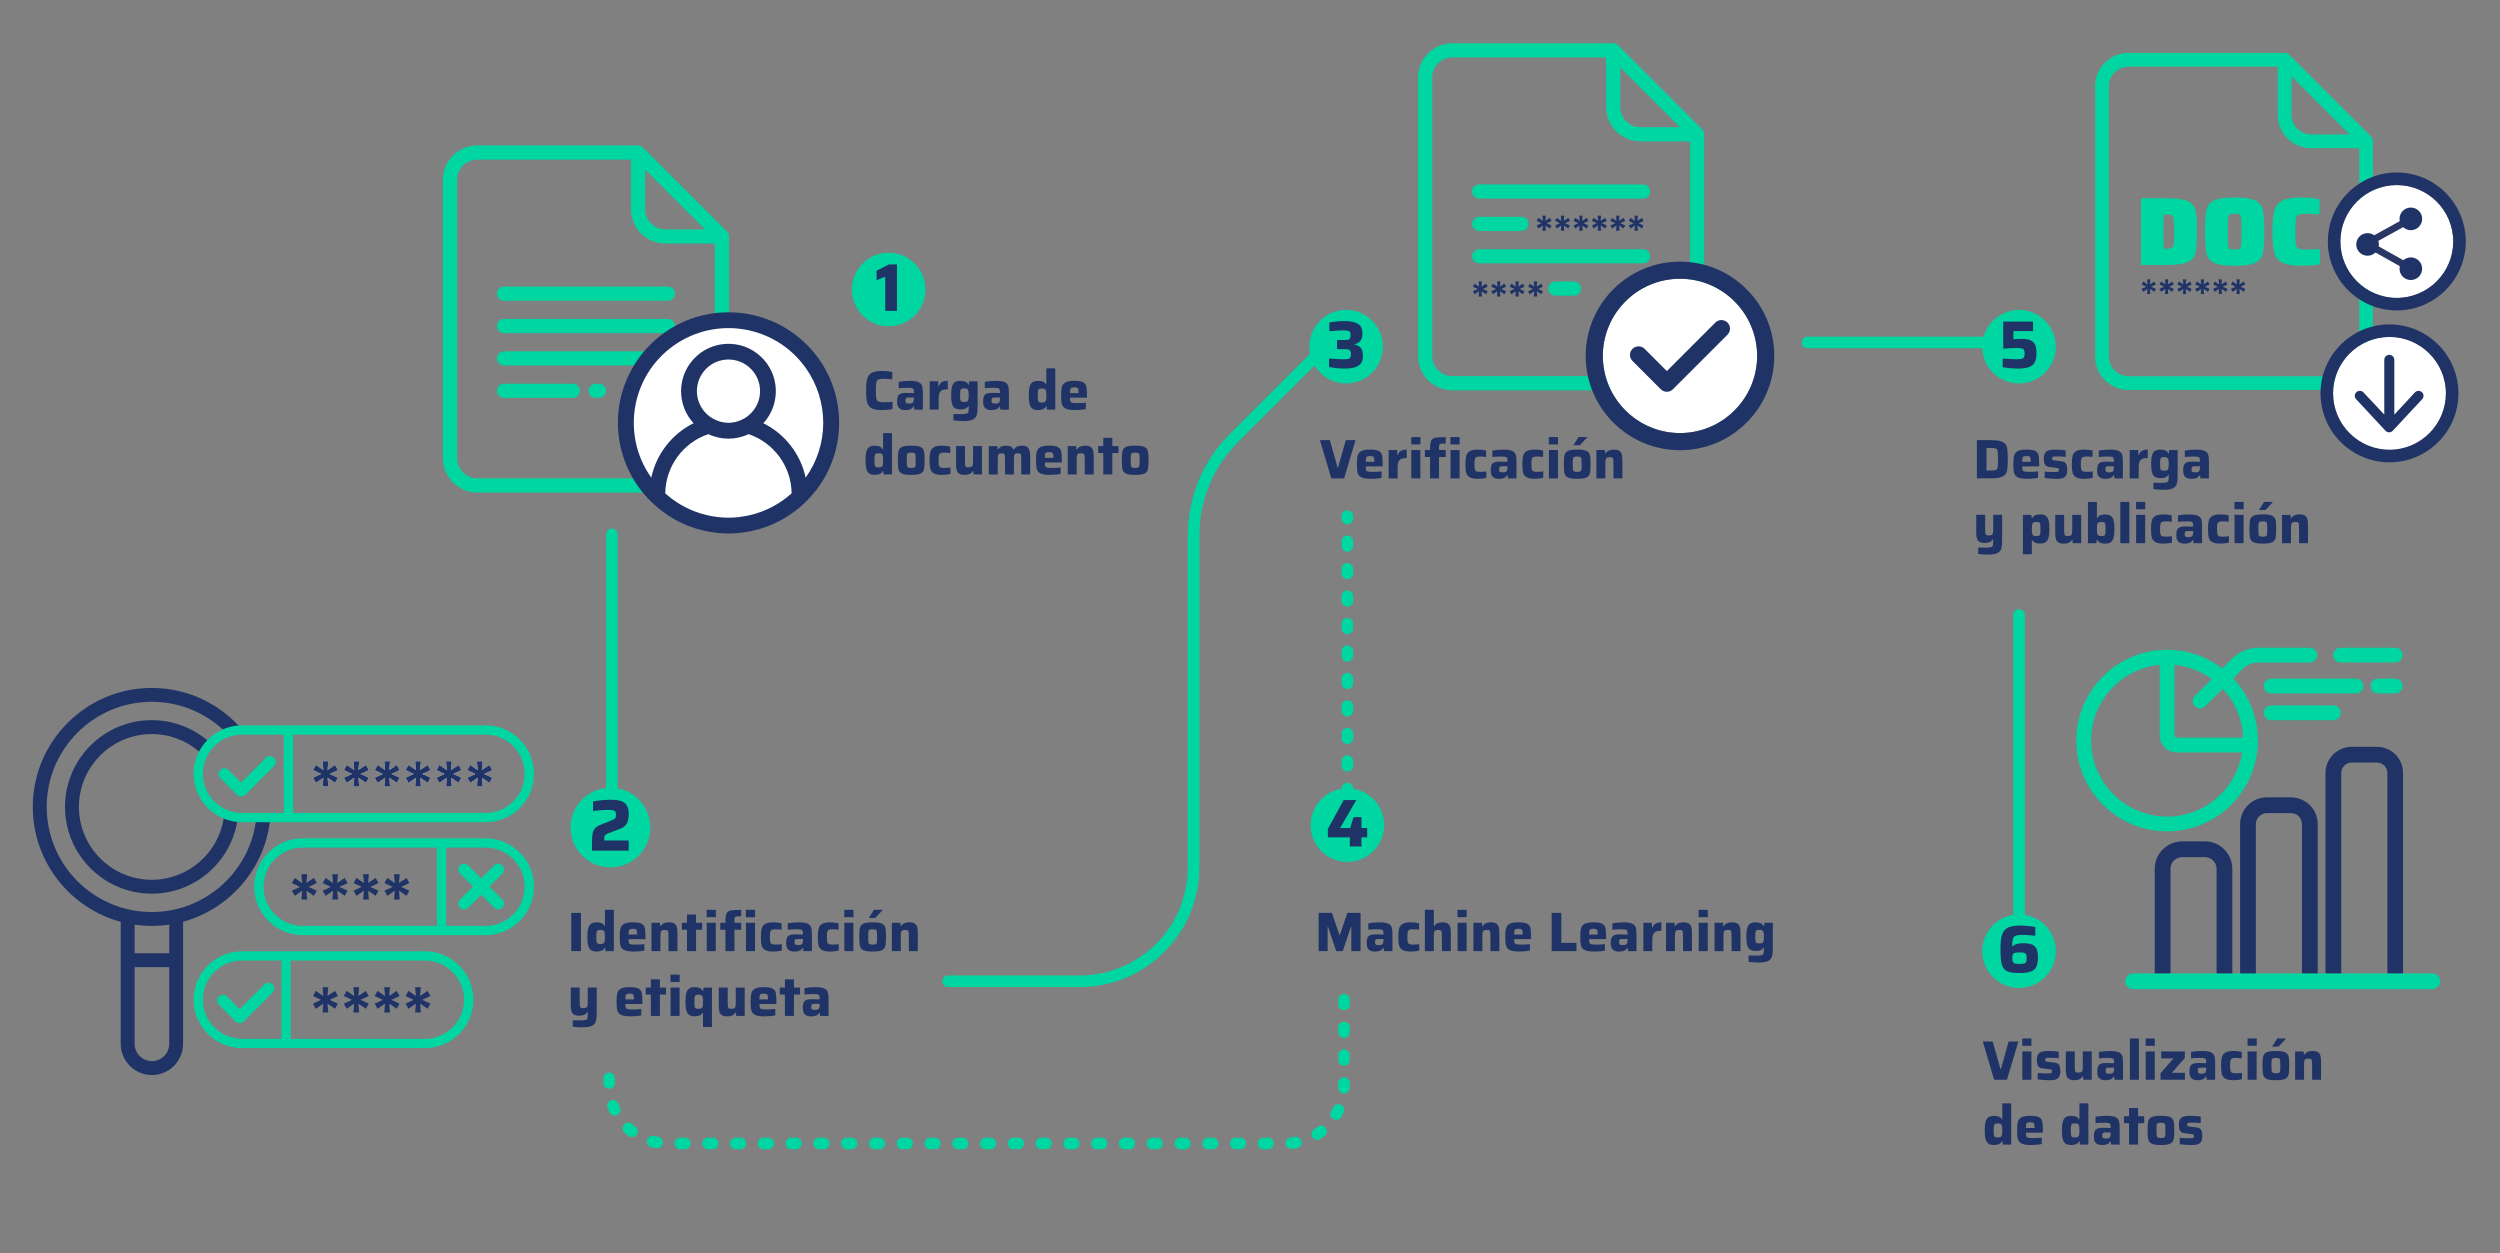 <?xml version="1.0" encoding="utf-8"?>
<!-- Generator: Adobe Illustrator 24.2.3, SVG Export Plug-In . SVG Version: 6.00 Build 0)  -->
<svg version="1.1" id="Capa_1" xmlns="http://www.w3.org/2000/svg" xmlns:xlink="http://www.w3.org/1999/xlink" x="0px" y="0px"
	 viewBox="0 0 1079.98 541.49" style="enable-background:new 0 0 1079.98 541.49;" xml:space="preserve">
<rect x="0" y="0" width="1079.98" height="541.49" fill="#808080" stroke="none"/>
<style type="text/css">
	.st0{fill:#00D6A1;}
	.st1{fill:none;}
	.st2{enable-background:new    ;}
	.st3{fill:#1F3366;}
	.st4{fill:#FFFFFF;}
	.st5{fill:#1F3366;stroke:#1F3366;stroke-miterlimit:10;}
	.st6{fill:none;stroke:#2A3664;stroke-width:2.987;stroke-miterlimit:10;}
</style>
<g>
	<path class="st0" d="M582.06,226.47c-1.38,0-2.5-1.12-2.5-2.5v-1c0-1.38,1.12-2.5,2.5-2.5s2.5,1.12,2.5,2.5v1
		C584.56,225.35,583.44,226.47,582.06,226.47z"/>
	<path class="st0" d="M582.06,345.13c-1.38,0-2.5-1.12-2.5-2.5v-1.98c0-1.38,1.12-2.5,2.5-2.5s2.5,1.12,2.5,2.5v1.98
		C584.56,344.01,583.44,345.13,582.06,345.13z M582.06,333.26c-1.38,0-2.5-1.12-2.5-2.5v-1.98c0-1.38,1.12-2.5,2.5-2.5
		s2.5,1.12,2.5,2.5v1.98C584.56,332.15,583.44,333.26,582.06,333.26z M582.06,321.4c-1.38,0-2.5-1.12-2.5-2.5v-1.98
		c0-1.38,1.12-2.5,2.5-2.5s2.5,1.12,2.5,2.5v1.98C584.56,320.28,583.44,321.4,582.06,321.4z M582.06,309.53
		c-1.38,0-2.5-1.12-2.5-2.5v-1.98c0-1.38,1.12-2.5,2.5-2.5s2.5,1.12,2.5,2.5v1.98C584.56,308.41,583.44,309.53,582.06,309.53z
		 M582.06,297.67c-1.38,0-2.5-1.12-2.5-2.5v-1.98c0-1.38,1.12-2.5,2.5-2.5s2.5,1.12,2.5,2.5v1.98
		C584.56,296.55,583.44,297.67,582.06,297.67z M582.06,285.8c-1.38,0-2.5-1.12-2.5-2.5v-1.98c0-1.38,1.12-2.5,2.5-2.5
		s2.5,1.12,2.5,2.5v1.98C584.56,284.68,583.44,285.8,582.06,285.8z M582.06,273.93c-1.38,0-2.5-1.12-2.5-2.5v-1.98
		c0-1.38,1.12-2.5,2.5-2.5s2.5,1.12,2.5,2.5v1.98C584.56,272.81,583.44,273.93,582.06,273.93z M582.06,262.07
		c-1.38,0-2.5-1.12-2.5-2.5v-1.98c0-1.38,1.12-2.5,2.5-2.5s2.5,1.12,2.5,2.5v1.98C584.56,260.95,583.44,262.07,582.06,262.07z
		 M582.06,250.2c-1.38,0-2.5-1.12-2.5-2.5v-1.98c0-1.38,1.12-2.5,2.5-2.5s2.5,1.12,2.5,2.5v1.98
		C584.56,249.08,583.44,250.2,582.06,250.2z M582.06,238.33c-1.38,0-2.5-1.12-2.5-2.5v-1.98c0-1.38,1.12-2.5,2.5-2.5
		s2.5,1.12,2.5,2.5v1.98C584.56,237.22,583.44,238.33,582.06,238.33z"/>
	<path class="st0" d="M582.06,356.02c-1.38,0-2.5-1.12-2.5-2.5v-1c0-1.38,1.12-2.5,2.5-2.5s2.5,1.12,2.5,2.5v1
		C584.56,354.9,583.44,356.02,582.06,356.02z"/>
</g>
<path class="st0" d="M872.21,402.29c-1.38,0-2.5-1.12-2.5-2.5V265.68c0-1.38,1.12-2.5,2.5-2.5s2.5,1.12,2.5,2.5v134.11
	C874.71,401.17,873.59,402.29,872.21,402.29z"/>
<rect x="372.84" y="159.12" class="st1" width="148.15" height="64.62"/>
<g class="st2">
	<path class="st3" d="M383.53,177.03c-0.82,0.08-1.6,0.12-2.32,0.12c-2.08,0-3.62-0.26-4.61-0.77c-0.99-0.51-1.65-1.34-1.97-2.5
		c-0.32-1.15-0.48-2.88-0.48-5.18c0-2.27,0.16-3.98,0.49-5.14c0.33-1.15,0.99-1.99,1.98-2.52c0.99-0.53,2.52-0.79,4.58-0.79
		c0.72,0,1.48,0.04,2.28,0.13c0.8,0.09,1.46,0.2,1.99,0.32v3.17c-1.63-0.16-2.71-0.24-3.24-0.24c-1.31,0-2.22,0.1-2.71,0.3
		s-0.81,0.62-0.95,1.25c-0.14,0.63-0.2,1.8-0.2,3.52s0.07,2.88,0.2,3.52c0.14,0.63,0.45,1.05,0.95,1.25c0.5,0.2,1.4,0.3,2.71,0.3
		c1.18,0,2.29-0.08,3.34-0.24v3.22C385.04,176.85,384.35,176.95,383.53,177.03z"/>
	<path class="st3" d="M388.39,176.28c-0.58-0.58-0.86-1.52-0.86-2.83c0-0.96,0.11-1.7,0.34-2.23c0.22-0.53,0.61-0.91,1.16-1.15
		c0.55-0.24,1.35-0.36,2.39-0.36c0.78,0,1.91,0.03,3.38,0.1v-0.43c0-0.61-0.07-1.04-0.2-1.28c-0.14-0.25-0.39-0.4-0.77-0.47
		c-0.38-0.06-1.04-0.1-2-0.1c-1.2,0-2.39,0.06-3.58,0.19v-2.78c1.5-0.27,3.1-0.41,4.8-0.41c1.68,0,2.92,0.18,3.71,0.53
		c0.79,0.35,1.31,0.87,1.55,1.56c0.24,0.69,0.36,1.68,0.36,2.98v7.37h-3.7l-0.1-1.42h-0.19c-0.42,0.66-0.92,1.09-1.51,1.3
		s-1.3,0.31-2.11,0.31C389.85,177.15,388.96,176.86,388.39,176.28z M393.93,174.19c0.26-0.1,0.46-0.26,0.6-0.5
		c0.18-0.3,0.26-0.8,0.26-1.49v-0.48h-2.18c-0.43,0-0.74,0.03-0.94,0.1c-0.19,0.06-0.32,0.19-0.4,0.37
		c-0.07,0.18-0.11,0.48-0.11,0.9c0,0.35,0.04,0.62,0.12,0.79c0.08,0.18,0.24,0.3,0.47,0.36c0.23,0.06,0.6,0.1,1.12,0.1
		C393.32,174.34,393.68,174.29,393.93,174.19z"/>
	<path class="st3" d="M401.61,164.71h3.67l0.1,2.09h0.22c0.3-0.85,0.76-1.44,1.37-1.78s1.42-0.5,2.45-0.5v3.65
		c-1.04,0-1.84,0.12-2.39,0.37s-0.95,0.68-1.19,1.28c-0.24,0.61-0.36,1.47-0.36,2.59v4.54h-3.86V164.71z"/>
	<path class="st3" d="M413.83,181.8c-0.82-0.06-1.47-0.14-1.97-0.22v-2.74c1.31,0.03,2.42,0.05,3.34,0.05
		c1.09,0,1.84-0.06,2.27-0.17c0.42-0.11,0.7-0.34,0.82-0.67c0.12-0.34,0.18-0.93,0.18-1.78v-0.89h-0.17
		c-0.34,0.58-0.78,0.97-1.34,1.18c-0.56,0.21-1.24,0.31-2.04,0.31c-1.01,0-1.8-0.18-2.38-0.55s-1-0.99-1.26-1.87
		c-0.26-0.88-0.4-2.13-0.4-3.74c0-1.62,0.14-2.87,0.41-3.77c0.27-0.9,0.7-1.52,1.27-1.88c0.58-0.36,1.36-0.54,2.35-0.54
		c0.77,0,1.45,0.12,2.05,0.36c0.6,0.24,1.07,0.67,1.4,1.3h0.19l0.1-1.46h3.67v10.85c0,1.65-0.12,2.9-0.37,3.74
		c-0.25,0.85-0.81,1.49-1.68,1.93c-0.87,0.44-2.24,0.66-4.09,0.66C415.43,181.9,414.64,181.87,413.83,181.8z M417.67,173.49
		c0.24-0.1,0.42-0.29,0.53-0.56c0.11-0.22,0.18-0.5,0.22-0.83c0.03-0.33,0.05-0.79,0.05-1.38c0-0.58-0.02-1.03-0.05-1.36
		s-0.1-0.6-0.22-0.8c-0.11-0.29-0.29-0.49-0.53-0.6c-0.24-0.11-0.59-0.17-1.06-0.17c-0.61,0-1.03,0.06-1.27,0.17
		c-0.24,0.11-0.4,0.36-0.48,0.74s-0.12,1.06-0.12,2.02s0.04,1.63,0.12,2.02c0.08,0.38,0.24,0.63,0.48,0.74
		c0.24,0.11,0.66,0.17,1.27,0.17C417.08,173.64,417.43,173.59,417.67,173.49z"/>
	<path class="st3" d="M425.56,176.28c-0.58-0.58-0.86-1.52-0.86-2.83c0-0.96,0.11-1.7,0.34-2.23c0.22-0.53,0.61-0.91,1.16-1.15
		c0.55-0.24,1.35-0.36,2.39-0.36c0.78,0,1.91,0.03,3.38,0.1v-0.43c0-0.61-0.07-1.04-0.2-1.28s-0.39-0.4-0.77-0.47
		c-0.38-0.06-1.04-0.1-2-0.1c-1.2,0-2.39,0.06-3.58,0.19v-2.78c1.5-0.27,3.1-0.41,4.8-0.41c1.68,0,2.92,0.18,3.71,0.53
		c0.79,0.35,1.31,0.87,1.55,1.56c0.24,0.69,0.36,1.68,0.36,2.98v7.37h-3.7l-0.1-1.42h-0.19c-0.42,0.66-0.92,1.09-1.51,1.3
		s-1.3,0.31-2.11,0.31C427.03,177.15,426.14,176.86,425.56,176.28z M431.11,174.19c0.26-0.1,0.46-0.26,0.6-0.5
		c0.18-0.3,0.26-0.8,0.26-1.49v-0.48h-2.18c-0.43,0-0.74,0.03-0.94,0.1c-0.19,0.06-0.32,0.19-0.4,0.37s-0.11,0.48-0.11,0.9
		c0,0.35,0.04,0.62,0.12,0.79c0.08,0.18,0.24,0.3,0.47,0.36c0.23,0.06,0.6,0.1,1.12,0.1C430.5,174.34,430.85,174.29,431.11,174.19z"
		/>
	<path class="st3" d="M446.09,176.59c-0.57-0.37-0.99-1-1.26-1.91c-0.27-0.9-0.41-2.17-0.41-3.8c0-1.65,0.13-2.93,0.4-3.84
		c0.26-0.91,0.68-1.56,1.25-1.93c0.57-0.38,1.35-0.56,2.34-0.56c0.82,0,1.5,0.1,2.05,0.3c0.55,0.2,1,0.59,1.36,1.16h0.19v-6.89h3.86
		v17.83h-3.67l-0.1-1.44h-0.19c-0.34,0.62-0.8,1.05-1.39,1.28c-0.59,0.23-1.29,0.35-2.09,0.35
		C447.44,177.15,446.66,176.96,446.09,176.59z M451.27,173.7c0.24-0.12,0.42-0.33,0.53-0.64c0.1-0.26,0.16-0.55,0.18-0.89
		c0.02-0.34,0.04-0.78,0.04-1.34c0-1.06-0.06-1.78-0.19-2.16c-0.11-0.34-0.29-0.56-0.53-0.68s-0.62-0.18-1.13-0.18
		c-0.61,0-1.03,0.06-1.27,0.18s-0.4,0.38-0.48,0.77c-0.08,0.39-0.12,1.08-0.12,2.08c0,1.01,0.04,1.71,0.12,2.1
		c0.08,0.39,0.24,0.65,0.48,0.77s0.66,0.18,1.27,0.18C450.66,173.88,451.03,173.82,451.27,173.7z"/>
	<path class="st3" d="M469.55,171.79h-7.32c0,0.77,0.06,1.3,0.18,1.61c0.12,0.3,0.38,0.5,0.79,0.6c0.41,0.1,1.14,0.14,2.2,0.14
		c1.14,0,2.36-0.06,3.67-0.19v2.76c-0.51,0.13-1.2,0.23-2.05,0.31c-0.86,0.08-1.7,0.12-2.53,0.12c-1.87,0-3.24-0.2-4.09-0.61
		s-1.4-1.03-1.64-1.86c-0.24-0.83-0.36-2.1-0.36-3.82c0-1.68,0.12-2.94,0.36-3.79c0.24-0.85,0.76-1.48,1.57-1.91
		c0.81-0.42,2.08-0.64,3.8-0.64c1.73,0,2.97,0.2,3.73,0.61c0.76,0.41,1.23,1.02,1.42,1.82c0.18,0.81,0.28,2.11,0.28,3.9V171.79z
		 M462.86,167.5c-0.26,0.11-0.42,0.33-0.5,0.66s-0.12,0.88-0.12,1.64h3.7c0-0.77-0.05-1.32-0.14-1.66c-0.1-0.34-0.26-0.56-0.5-0.66
		c-0.24-0.1-0.63-0.16-1.18-0.16C463.53,167.33,463.11,167.39,462.86,167.5z"/>
</g>
<g class="st2">
	<path class="st3" d="M375.56,204.59c-0.57-0.37-0.99-1-1.26-1.91c-0.27-0.9-0.41-2.17-0.41-3.8c0-1.65,0.13-2.93,0.4-3.84
		c0.26-0.91,0.68-1.56,1.25-1.93c0.57-0.38,1.35-0.56,2.34-0.56c0.82,0,1.5,0.1,2.05,0.3c0.55,0.2,1,0.59,1.36,1.16h0.19v-6.89h3.86
		v17.83h-3.67l-0.1-1.44h-0.19c-0.34,0.62-0.8,1.05-1.39,1.28c-0.59,0.23-1.29,0.35-2.09,0.35
		C376.91,205.15,376.13,204.96,375.56,204.59z M380.73,201.7c0.24-0.12,0.42-0.33,0.53-0.64c0.1-0.26,0.16-0.55,0.18-0.89
		c0.02-0.34,0.04-0.78,0.04-1.34c0-1.06-0.06-1.78-0.19-2.16c-0.11-0.34-0.29-0.56-0.53-0.68s-0.62-0.18-1.13-0.18
		c-0.61,0-1.03,0.06-1.27,0.18s-0.4,0.38-0.48,0.77c-0.08,0.39-0.12,1.08-0.12,2.08c0,1.01,0.04,1.71,0.12,2.1
		c0.08,0.39,0.24,0.65,0.48,0.77s0.66,0.18,1.27,0.18C380.12,201.88,380.49,201.82,380.73,201.7z"/>
	<path class="st3" d="M389.71,204.61c-0.8-0.36-1.31-0.95-1.52-1.78s-0.32-2.16-0.32-4c0-1.86,0.11-3.19,0.32-4.01
		s0.72-1.4,1.52-1.76c0.8-0.36,2.11-0.54,3.94-0.54s3.14,0.18,3.94,0.54c0.8,0.36,1.31,0.95,1.52,1.76s0.32,2.15,0.32,4.01
		c0,1.84-0.11,3.17-0.32,4s-0.72,1.42-1.52,1.78c-0.8,0.36-2.11,0.54-3.94,0.54S390.51,204.96,389.71,204.61z M395.02,201.94
		c0.25-0.14,0.4-0.4,0.46-0.8c0.06-0.4,0.08-1.17,0.08-2.3c0-1.15-0.03-1.93-0.08-2.33c-0.06-0.4-0.21-0.66-0.46-0.79
		c-0.25-0.13-0.71-0.19-1.38-0.19s-1.13,0.06-1.38,0.19c-0.25,0.13-0.4,0.39-0.46,0.79c-0.06,0.4-0.08,1.18-0.08,2.33
		c0,1.14,0.03,1.9,0.08,2.3c0.06,0.4,0.21,0.67,0.46,0.8s0.71,0.2,1.38,0.2S394.78,202.08,395.02,201.94z"/>
	<path class="st3" d="M406.87,205.15c-1.62,0-2.8-0.24-3.56-0.71s-1.24-1.13-1.45-1.98c-0.21-0.85-0.31-2.06-0.31-3.62
		c0-1.52,0.11-2.71,0.32-3.56c0.22-0.86,0.7-1.53,1.46-2.02c0.76-0.49,1.93-0.73,3.52-0.73c1.38,0,2.59,0.14,3.65,0.41v2.78
		c-0.86-0.13-1.74-0.19-2.62-0.19c-0.75,0-1.29,0.08-1.62,0.25s-0.54,0.47-0.65,0.9c-0.1,0.43-0.16,1.15-0.16,2.16
		s0.05,1.73,0.16,2.17c0.1,0.44,0.32,0.74,0.65,0.9s0.88,0.24,1.64,0.24c0.85,0,1.74-0.06,2.69-0.19v2.78
		C409.39,205.01,408.15,205.15,406.87,205.15z"/>
	<path class="st3" d="M420.45,203.49h-0.22c-0.62,1.1-1.8,1.66-3.53,1.66c-1.04,0-1.83-0.18-2.36-0.54
		c-0.54-0.36-0.89-0.87-1.07-1.54c-0.18-0.66-0.26-1.56-0.26-2.7v-7.66h3.86v6.46c0,0.9,0.04,1.52,0.11,1.87
		c0.07,0.35,0.21,0.58,0.42,0.67c0.21,0.1,0.59,0.14,1.15,0.14c0.54,0,0.94-0.08,1.19-0.23c0.25-0.15,0.41-0.41,0.49-0.78
		s0.12-0.95,0.12-1.75v-6.38h3.86v12.24h-3.67L420.45,203.49z"/>
	<path class="st3" d="M441.14,198.5c0-0.88-0.03-1.5-0.1-1.86c-0.06-0.36-0.19-0.59-0.38-0.68c-0.19-0.1-0.54-0.14-1.03-0.14
		c-0.51,0-0.88,0.07-1.09,0.22c-0.22,0.14-0.36,0.4-0.43,0.77c-0.07,0.37-0.11,0.96-0.11,1.78v6.38h-3.84v-6.46
		c0-0.88-0.03-1.5-0.1-1.86c-0.06-0.36-0.19-0.59-0.38-0.68s-0.54-0.14-1.03-0.14s-0.86,0.08-1.08,0.23
		c-0.22,0.15-0.37,0.41-0.44,0.77c-0.07,0.36-0.11,0.95-0.11,1.76v6.38h-3.86v-12.24h3.67l0.1,1.46h0.19
		c0.62-1.1,1.76-1.66,3.41-1.66c0.94,0,1.66,0.13,2.16,0.4s0.86,0.68,1.08,1.26h0.22c0.62-1.1,1.78-1.66,3.46-1.66
		c0.99,0,1.74,0.18,2.26,0.54c0.51,0.36,0.86,0.88,1.04,1.55s0.28,1.57,0.28,2.69v7.66h-3.86V198.5z"/>
	<path class="st3" d="M458.68,199.79h-7.32c0,0.77,0.06,1.3,0.18,1.61c0.12,0.3,0.38,0.5,0.79,0.6c0.41,0.1,1.14,0.14,2.2,0.14
		c1.14,0,2.36-0.06,3.67-0.19v2.76c-0.51,0.13-1.2,0.23-2.05,0.31c-0.86,0.08-1.7,0.12-2.53,0.12c-1.87,0-3.24-0.2-4.09-0.61
		s-1.4-1.03-1.64-1.86c-0.24-0.83-0.36-2.1-0.36-3.82c0-1.68,0.12-2.94,0.36-3.79c0.24-0.85,0.76-1.48,1.57-1.91
		c0.81-0.42,2.08-0.64,3.8-0.64c1.73,0,2.97,0.2,3.73,0.61c0.76,0.41,1.23,1.02,1.42,1.82c0.18,0.81,0.28,2.11,0.28,3.9V199.79z
		 M451.99,195.5c-0.26,0.11-0.42,0.33-0.5,0.66s-0.12,0.88-0.12,1.64h3.7c0-0.77-0.05-1.32-0.14-1.66c-0.1-0.34-0.26-0.56-0.5-0.66
		c-0.24-0.1-0.63-0.16-1.18-0.16C452.66,195.33,452.24,195.39,451.99,195.5z"/>
	<path class="st3" d="M468.59,198.5c0-0.9-0.04-1.52-0.11-1.87c-0.07-0.35-0.21-0.58-0.42-0.67s-0.59-0.14-1.15-0.14
		c-0.54,0-0.94,0.08-1.19,0.23s-0.41,0.41-0.49,0.78c-0.08,0.37-0.12,0.95-0.12,1.75v6.38h-3.86v-12.24h3.67l0.1,1.46h0.22
		c0.62-1.1,1.8-1.66,3.53-1.66c1.04,0,1.83,0.18,2.36,0.54c0.54,0.36,0.89,0.87,1.07,1.54c0.18,0.67,0.26,1.56,0.26,2.7v7.66h-3.86
		V198.5z"/>
	<path class="st3" d="M476.61,204.95v-9.24h-2.21v-3h2.21v-3.55h3.91v3.55h2.64v3h-2.64v9.24H476.61z"/>
	<path class="st3" d="M486.45,204.61c-0.8-0.36-1.31-0.95-1.52-1.78s-0.32-2.16-0.32-4c0-1.86,0.11-3.19,0.32-4.01
		s0.72-1.4,1.52-1.76c0.8-0.36,2.11-0.54,3.94-0.54s3.14,0.18,3.94,0.54c0.8,0.36,1.31,0.95,1.52,1.76s0.32,2.15,0.32,4.01
		c0,1.84-0.11,3.17-0.32,4s-0.72,1.42-1.52,1.78c-0.8,0.36-2.11,0.54-3.94,0.54S487.25,204.96,486.45,204.61z M491.77,201.94
		c0.25-0.14,0.4-0.4,0.46-0.8c0.06-0.4,0.08-1.17,0.08-2.3c0-1.15-0.03-1.93-0.08-2.33c-0.06-0.4-0.21-0.66-0.46-0.79
		c-0.25-0.13-0.71-0.19-1.38-0.19s-1.13,0.06-1.38,0.19c-0.25,0.13-0.4,0.39-0.46,0.79c-0.06,0.4-0.08,1.18-0.08,2.33
		c0,1.14,0.03,1.9,0.08,2.3c0.06,0.4,0.21,0.67,0.46,0.8s0.71,0.2,1.38,0.2S491.52,202.08,491.77,201.94z"/>
</g>
<g>
	<g>
		<path class="st0" d="M314.04,99.98l-36.25-36.25c-0.58-0.58-1.35-0.9-2.16-0.9H206.2c-8.2,0-14.87,6.67-14.87,14.87v120.19
			c0,8.2,6.67,14.87,14.87,14.87h93.87c8.2,0,14.87-6.67,14.87-14.87v-95.75C314.94,101.33,314.62,100.55,314.04,99.98L314.04,99.98
			z M278.69,73.28l25.81,25.81h-17.05c-2.34,0-4.54-0.91-6.19-2.56c-1.65-1.65-2.56-3.85-2.56-6.19V73.28H278.69z M308.82,197.89
			c0,4.83-3.93,8.75-8.75,8.75H206.2c-4.83,0-8.75-3.93-8.75-8.75V77.7c0-4.83,3.93-8.75,8.75-8.75h66.37v21.38
			c0,3.97,1.55,7.71,4.35,10.52c2.81,2.81,6.54,4.36,10.52,4.36h21.38V197.89z"/>
		<path class="st0" d="M258.73,165.76h-1.37c-1.69,0-3.06,1.37-3.06,3.06s1.37,3.06,3.06,3.06h1.37c1.69,0,3.06-1.37,3.06-3.06
			C261.79,167.13,260.42,165.76,258.73,165.76L258.73,165.76z"/>
		<path class="st0" d="M247.46,165.76h-29.72c-1.69,0-3.06,1.37-3.06,3.06s1.37,3.06,3.06,3.06h29.72c1.69,0,3.06-1.37,3.06-3.06
			C250.52,167.13,249.15,165.76,247.46,165.76L247.46,165.76z"/>
		<path class="st0" d="M288.53,151.78h-70.8c-1.69,0-3.06,1.37-3.06,3.06s1.37,3.06,3.06,3.06h70.8c1.69,0,3.06-1.37,3.06-3.06
			S290.22,151.78,288.53,151.78L288.53,151.78z"/>
		<path class="st0" d="M288.53,137.79h-70.8c-1.69,0-3.06,1.37-3.06,3.06s1.37,3.06,3.06,3.06h70.8c1.69,0,3.06-1.37,3.06-3.06
			S290.22,137.79,288.53,137.79L288.53,137.79z"/>
		<path class="st0" d="M288.53,123.81h-70.8c-1.69,0-3.06,1.37-3.06,3.06c0,1.69,1.37,3.06,3.06,3.06h70.8
			c1.69,0,3.06-1.37,3.06-3.06C291.59,125.18,290.22,123.81,288.53,123.81L288.53,123.81z"/>
	</g>
	<circle class="st4" cx="314.69" cy="182.69" r="45.8"/>
	<path class="st3" d="M348.03,206.34c-2.19-10.21-8.91-18.87-18.26-23.51c7.64-8.33,7.09-21.28-1.24-28.92s-21.28-7.09-28.92,1.24
		c-7.19,7.83-7.19,19.85,0,27.68c-9.35,4.65-16.08,13.3-18.26,23.51c-13.08-18.43-8.75-43.97,9.68-57.05s43.97-8.75,57.05,9.68
		c4.92,6.93,7.56,15.21,7.55,23.71C355.63,191.16,352.97,199.44,348.03,206.34L348.03,206.34L348.03,206.34z M306,187.54
		c5.5,2.62,11.88,2.62,17.38,0c10.99,3.72,18.45,13.96,18.6,25.57c-0.14,0.13-0.28,0.26-0.43,0.39c-0.62,0.55-1.26,1.06-1.91,1.57
		c-0.38,0.29-0.76,0.58-1.16,0.86c-0.62,0.45-1.25,0.87-1.88,1.28c-0.46,0.3-0.94,0.58-1.42,0.86c-0.6,0.34-1.21,0.68-1.83,1.02
		c-0.55,0.28-1.1,0.54-1.66,0.8c-0.56,0.26-1.18,0.54-1.78,0.78s-1.25,0.47-1.88,0.68c-0.58,0.2-1.15,0.4-1.74,0.58
		c-0.68,0.2-1.4,0.37-2.1,0.54c-0.55,0.13-1.1,0.28-1.66,0.39c-0.81,0.16-1.63,0.27-2.46,0.38c-0.47,0.06-0.94,0.15-1.41,0.19
		c-1.31,0.13-2.64,0.2-3.98,0.2s-2.67-0.07-3.98-0.2c-0.47-0.05-0.94-0.13-1.41-0.19c-0.83-0.11-1.65-0.22-2.46-0.38
		c-0.56-0.11-1.11-0.26-1.66-0.39c-0.71-0.17-1.41-0.34-2.1-0.54c-0.58-0.17-1.16-0.38-1.74-0.58c-0.63-0.22-1.26-0.44-1.88-0.68
		c-0.61-0.24-1.19-0.51-1.78-0.78s-1.12-0.52-1.66-0.8c-0.62-0.32-1.23-0.66-1.83-1.02c-0.48-0.28-0.95-0.57-1.42-0.86
		c-0.64-0.41-1.27-0.83-1.88-1.28c-0.39-0.28-0.77-0.57-1.16-0.86c-0.65-0.5-1.29-1.02-1.91-1.57c-0.15-0.11-0.29-0.26-0.43-0.39
		C287.55,201.5,295.01,191.25,306,187.54L306,187.54L306,187.54z M321.38,180.85c-0.02,0-0.04,0-0.06,0.02
		c-0.9,0.5-1.86,0.91-2.85,1.21c-0.18,0.05-0.34,0.12-0.53,0.16c-0.34,0.09-0.7,0.15-1.05,0.21c-0.66,0.12-1.33,0.18-2,0.2h-0.39
		c-0.67-0.02-1.34-0.09-2-0.2c-0.34-0.06-0.7-0.12-1.05-0.21c-0.18-0.04-0.34-0.11-0.53-0.16c-0.99-0.3-1.95-0.7-2.85-1.21
		l-0.06-0.02c-6.57-3.69-8.9-12.01-5.21-18.58s12.01-8.9,18.58-5.21c6.57,3.69,8.9,12.01,5.21,18.58
		C325.36,177.82,323.56,179.63,321.38,180.85L321.38,180.85z M314.69,134.92c-26.34-0.03-47.73,21.3-47.76,47.64
		c-0.02,13.03,5.3,25.49,14.7,34.5c0.03,0.03,0.04,0.07,0.06,0.09c0.28,0.27,0.58,0.49,0.86,0.75c0.77,0.68,1.54,1.39,2.34,2.05
		c0.43,0.34,0.88,0.68,1.33,1c0.76,0.57,1.53,1.14,2.33,1.66c0.54,0.34,1.1,0.68,1.66,1.02c0.74,0.44,1.47,0.89,2.23,1.3
		c0.64,0.34,1.3,0.63,1.96,0.95c0.72,0.34,1.42,0.68,2.16,0.99c0.73,0.31,1.47,0.55,2.21,0.81c0.74,0.27,1.39,0.51,2.1,0.73
		c0.81,0.24,1.63,0.43,2.45,0.63c0.68,0.17,1.34,0.36,2.05,0.49c0.94,0.19,1.9,0.31,2.85,0.44c0.59,0.08,1.17,0.2,1.76,0.26
		c1.56,0.15,3.14,0.24,4.73,0.24s3.17-0.09,4.73-0.24c0.6-0.06,1.17-0.17,1.76-0.26c0.96-0.13,1.91-0.25,2.85-0.44
		c0.68-0.14,1.36-0.34,2.05-0.49c0.82-0.2,1.64-0.39,2.45-0.63c0.71-0.22,1.4-0.48,2.1-0.73s1.49-0.51,2.21-0.81
		c0.73-0.3,1.44-0.65,2.16-0.99c0.66-0.31,1.31-0.6,1.96-0.95c0.76-0.41,1.49-0.85,2.23-1.3c0.56-0.34,1.12-0.65,1.66-1.02
		c0.8-0.53,1.56-1.09,2.33-1.66c0.44-0.34,0.89-0.65,1.33-1c0.81-0.65,1.58-1.34,2.34-2.05c0.28-0.26,0.58-0.48,0.86-0.75
		c0.03-0.02,0.04-0.06,0.06-0.09c19.02-18.23,19.67-48.42,1.45-67.44C340.21,140.21,327.73,134.89,314.69,134.92L314.69,134.92z"/>
</g>
<rect x="245.09" y="393.04" class="st1" width="174.8" height="69.32"/>
<g class="st2">
	<path class="st3" d="M246.79,410.87v-16.51h4.18v16.51H246.79z"/>
	<path class="st3" d="M255.4,410.51c-0.57-0.37-0.99-1-1.26-1.91c-0.27-0.9-0.41-2.17-0.41-3.8c0-1.65,0.13-2.93,0.4-3.84
		c0.26-0.91,0.68-1.56,1.25-1.93c0.57-0.38,1.35-0.56,2.34-0.56c0.82,0,1.5,0.1,2.05,0.3c0.55,0.2,1,0.59,1.36,1.16h0.19v-6.89h3.86
		v17.83h-3.67l-0.1-1.44h-0.19c-0.34,0.62-0.8,1.05-1.39,1.28c-0.59,0.23-1.29,0.35-2.09,0.35
		C256.74,411.06,255.96,410.88,255.4,410.51z M260.57,407.62c0.24-0.12,0.42-0.33,0.53-0.64c0.1-0.26,0.16-0.55,0.18-0.89
		s0.04-0.78,0.04-1.34c0-1.06-0.06-1.78-0.19-2.16c-0.11-0.34-0.29-0.56-0.53-0.68c-0.24-0.12-0.62-0.18-1.13-0.18
		c-0.61,0-1.03,0.06-1.27,0.18c-0.24,0.12-0.4,0.38-0.48,0.77c-0.08,0.39-0.12,1.08-0.12,2.08c0,1.01,0.04,1.71,0.12,2.1
		c0.08,0.39,0.24,0.65,0.48,0.77c0.24,0.12,0.66,0.18,1.27,0.18C259.96,407.8,260.33,407.74,260.57,407.62z"/>
	<path class="st3" d="M278.85,405.71h-7.32c0,0.77,0.06,1.3,0.18,1.61c0.12,0.3,0.38,0.5,0.79,0.6c0.41,0.1,1.14,0.14,2.2,0.14
		c1.14,0,2.36-0.06,3.67-0.19v2.76c-0.51,0.13-1.2,0.23-2.05,0.31c-0.86,0.08-1.7,0.12-2.53,0.12c-1.87,0-3.24-0.2-4.09-0.61
		c-0.86-0.41-1.4-1.03-1.64-1.86c-0.24-0.83-0.36-2.1-0.36-3.82c0-1.68,0.12-2.94,0.36-3.79c0.24-0.85,0.76-1.48,1.57-1.91
		s2.08-0.64,3.8-0.64s2.97,0.2,3.73,0.61c0.76,0.41,1.23,1.02,1.42,1.82c0.18,0.81,0.28,2.11,0.28,3.9V405.71z M272.16,401.42
		c-0.26,0.11-0.42,0.33-0.5,0.66c-0.08,0.33-0.12,0.88-0.12,1.64h3.7c0-0.77-0.05-1.32-0.14-1.66c-0.1-0.34-0.26-0.56-0.5-0.66
		c-0.24-0.1-0.63-0.16-1.18-0.16C272.83,401.25,272.42,401.3,272.16,401.42z"/>
	<path class="st3" d="M288.77,404.42c0-0.9-0.04-1.52-0.11-1.87c-0.07-0.35-0.21-0.58-0.42-0.67s-0.59-0.14-1.15-0.14
		c-0.54,0-0.94,0.08-1.19,0.23s-0.41,0.41-0.49,0.78c-0.08,0.37-0.12,0.95-0.12,1.75v6.38h-3.86v-12.24h3.67l0.1,1.46h0.22
		c0.62-1.1,1.8-1.66,3.53-1.66c1.04,0,1.83,0.18,2.36,0.54c0.54,0.36,0.89,0.87,1.07,1.54c0.18,0.67,0.26,1.56,0.26,2.7v7.66h-3.86
		V404.42z"/>
	<path class="st3" d="M296.78,410.87v-9.24h-2.21v-3h2.21v-3.55h3.91v3.55h2.64v3h-2.64v9.24H296.78z"/>
	<path class="st3" d="M305.28,396.21v-3.17h3.96v3.17H305.28z M305.3,410.87v-12.24h3.91v12.24H305.3z"/>
	<path class="st3" d="M313.39,401.63h-2.23v-3h2.23v-0.77c0-1.58,0.18-2.7,0.53-3.35c0.35-0.65,0.96-1.05,1.81-1.21
		c0.86-0.16,2.34-0.24,4.45-0.24v2.74c-0.94,0-1.6,0.03-1.98,0.1c-0.38,0.06-0.62,0.19-0.74,0.38c-0.12,0.19-0.18,0.54-0.18,1.03
		v1.32h2.9v3h-2.9v9.24h-3.89V401.63z M322.22,396.21v-3.17h3.96v3.17H322.22z M322.25,410.87v-12.24h3.91v12.24H322.25z"/>
	<path class="st3" d="M334.01,411.06c-1.62,0-2.8-0.24-3.56-0.71s-1.24-1.13-1.45-1.98c-0.21-0.85-0.31-2.06-0.31-3.62
		c0-1.52,0.11-2.71,0.32-3.56c0.22-0.86,0.7-1.53,1.46-2.02c0.76-0.49,1.93-0.73,3.52-0.73c1.38,0,2.59,0.14,3.65,0.41v2.78
		c-0.86-0.13-1.74-0.19-2.62-0.19c-0.75,0-1.29,0.08-1.62,0.25c-0.33,0.17-0.54,0.47-0.65,0.9c-0.1,0.43-0.16,1.15-0.16,2.16
		s0.05,1.73,0.16,2.17c0.1,0.44,0.32,0.74,0.65,0.9c0.33,0.16,0.88,0.24,1.64,0.24c0.85,0,1.74-0.06,2.69-0.19v2.78
		C336.53,410.93,335.29,411.06,334.01,411.06z"/>
	<path class="st3" d="M340.46,410.2c-0.58-0.58-0.86-1.52-0.86-2.83c0-0.96,0.11-1.7,0.34-2.23c0.22-0.53,0.61-0.91,1.16-1.15
		c0.55-0.24,1.35-0.36,2.39-0.36c0.78,0,1.91,0.03,3.38,0.1v-0.43c0-0.61-0.07-1.04-0.2-1.28c-0.14-0.25-0.39-0.4-0.77-0.47
		c-0.38-0.06-1.04-0.1-2-0.1c-1.2,0-2.39,0.06-3.58,0.19v-2.78c1.5-0.27,3.1-0.41,4.8-0.41c1.68,0,2.92,0.18,3.71,0.53
		c0.79,0.35,1.31,0.87,1.55,1.56c0.24,0.69,0.36,1.68,0.36,2.98v7.37h-3.7l-0.1-1.42h-0.19c-0.42,0.66-0.92,1.09-1.51,1.3
		s-1.3,0.31-2.11,0.31C341.93,411.06,341.04,410.78,340.46,410.2z M346.01,408.11c0.26-0.1,0.46-0.26,0.6-0.5
		c0.18-0.3,0.26-0.8,0.26-1.49v-0.48h-2.18c-0.43,0-0.74,0.03-0.94,0.1c-0.19,0.06-0.32,0.19-0.4,0.37
		c-0.07,0.18-0.11,0.48-0.11,0.9c0,0.35,0.04,0.62,0.12,0.79c0.08,0.18,0.24,0.3,0.47,0.36c0.23,0.06,0.6,0.1,1.12,0.1
		C345.4,408.26,345.75,408.21,346.01,408.11z"/>
	<path class="st3" d="M358.61,411.06c-1.62,0-2.8-0.24-3.56-0.71s-1.24-1.13-1.45-1.98c-0.21-0.85-0.31-2.06-0.31-3.62
		c0-1.52,0.11-2.71,0.32-3.56c0.22-0.86,0.7-1.53,1.46-2.02c0.76-0.49,1.93-0.73,3.52-0.73c1.38,0,2.59,0.14,3.65,0.41v2.78
		c-0.86-0.13-1.74-0.19-2.62-0.19c-0.75,0-1.29,0.08-1.62,0.25c-0.33,0.17-0.54,0.47-0.65,0.9c-0.1,0.43-0.16,1.15-0.16,2.16
		s0.05,1.73,0.16,2.17c0.1,0.44,0.32,0.74,0.65,0.9c0.33,0.16,0.88,0.24,1.64,0.24c0.85,0,1.74-0.06,2.69-0.19v2.78
		C361.13,410.93,359.89,411.06,358.61,411.06z"/>
	<path class="st3" d="M364.73,396.21v-3.17h3.96v3.17H364.73z M364.75,410.87v-12.24h3.91v12.24H364.75z"/>
	<path class="st3" d="M373.03,410.52c-0.8-0.36-1.31-0.95-1.52-1.78c-0.22-0.82-0.32-2.16-0.32-4c0-1.86,0.11-3.19,0.32-4.01
		c0.22-0.82,0.72-1.4,1.52-1.76c0.8-0.36,2.11-0.54,3.94-0.54c1.82,0,3.14,0.18,3.94,0.54c0.8,0.36,1.31,0.95,1.52,1.76
		c0.22,0.82,0.32,2.15,0.32,4.01c0,1.84-0.11,3.17-0.32,4c-0.22,0.82-0.72,1.42-1.52,1.78c-0.8,0.36-2.11,0.54-3.94,0.54
		C375.14,411.06,373.83,410.88,373.03,410.52z M378.35,407.86c0.25-0.14,0.4-0.4,0.46-0.8c0.06-0.4,0.08-1.17,0.08-2.3
		c0-1.15-0.03-1.93-0.08-2.33c-0.06-0.4-0.21-0.66-0.46-0.79c-0.25-0.13-0.71-0.19-1.38-0.19c-0.67,0-1.13,0.06-1.38,0.19
		c-0.25,0.13-0.4,0.39-0.46,0.79c-0.06,0.4-0.08,1.18-0.08,2.33c0,1.14,0.03,1.9,0.08,2.3c0.06,0.4,0.21,0.67,0.46,0.8
		s0.71,0.2,1.38,0.2C377.64,408.06,378.1,408,378.35,407.86z M375.38,396.54v-0.12l2.18-3.38h3.72v0.12l-3.17,3.38H375.38z"/>
	<path class="st3" d="M392.61,404.42c0-0.9-0.04-1.52-0.11-1.87c-0.07-0.35-0.21-0.58-0.42-0.67s-0.59-0.14-1.15-0.14
		c-0.54,0-0.94,0.08-1.19,0.23s-0.41,0.41-0.49,0.78c-0.08,0.37-0.12,0.95-0.12,1.75v6.38h-3.86v-12.24h3.67l0.1,1.46h0.22
		c0.62-1.1,1.8-1.66,3.53-1.66c1.04,0,1.83,0.18,2.36,0.54c0.54,0.36,0.89,0.87,1.07,1.54c0.18,0.67,0.26,1.56,0.26,2.7v7.66h-3.86
		V404.42z"/>
</g>
<g class="st2">
	<path class="st3" d="M249.4,443.73c-0.79-0.06-1.44-0.13-1.96-0.23v-2.74l1.13,0.02l2.21,0.02c1.04,0,1.77-0.06,2.18-0.18
		c0.42-0.12,0.68-0.34,0.78-0.66c0.1-0.32,0.16-0.9,0.16-1.75v-1.01h-0.19c-0.32,0.56-0.77,0.96-1.34,1.21
		c-0.58,0.25-1.28,0.37-2.11,0.37c-1.04,0-1.83-0.18-2.36-0.53c-0.54-0.35-0.89-0.86-1.07-1.52c-0.18-0.66-0.26-1.56-0.26-2.7v-7.42
		h3.86v6.24c0,0.9,0.04,1.52,0.11,1.86c0.07,0.34,0.21,0.56,0.42,0.66c0.21,0.1,0.59,0.14,1.15,0.14c0.54,0,0.94-0.08,1.19-0.23
		c0.25-0.15,0.41-0.41,0.49-0.77s0.12-0.94,0.12-1.74v-6.17h3.86v10.87c0,1.65-0.12,2.89-0.36,3.73c-0.24,0.84-0.79,1.48-1.64,1.92
		c-0.86,0.44-2.2,0.66-4.04,0.66C250.96,443.82,250.19,443.79,249.4,443.73z"/>
	<path class="st3" d="M277.49,433.71h-7.32c0,0.77,0.06,1.3,0.18,1.61c0.12,0.3,0.38,0.5,0.79,0.6c0.41,0.1,1.14,0.14,2.2,0.14
		c1.14,0,2.36-0.06,3.67-0.19v2.76c-0.51,0.13-1.2,0.23-2.05,0.31c-0.86,0.08-1.7,0.12-2.53,0.12c-1.87,0-3.24-0.2-4.09-0.61
		c-0.86-0.41-1.4-1.03-1.64-1.86c-0.24-0.83-0.36-2.1-0.36-3.82c0-1.68,0.12-2.94,0.36-3.79c0.24-0.85,0.76-1.48,1.57-1.91
		s2.08-0.64,3.8-0.64s2.97,0.2,3.73,0.61c0.76,0.41,1.23,1.02,1.42,1.82c0.18,0.81,0.28,2.11,0.28,3.9V433.71z M270.79,429.42
		c-0.26,0.11-0.42,0.33-0.5,0.66c-0.08,0.33-0.12,0.88-0.12,1.64h3.7c0-0.77-0.05-1.32-0.14-1.66c-0.1-0.34-0.26-0.56-0.5-0.66
		c-0.24-0.1-0.63-0.16-1.18-0.16C271.46,429.25,271.05,429.3,270.79,429.42z"/>
	<path class="st3" d="M281.16,438.87v-9.24h-2.21v-3h2.21v-3.55h3.91v3.55h2.64v3h-2.64v9.24H281.16z"/>
	<path class="st3" d="M289.65,424.21v-3.17h3.96v3.17H289.65z M289.68,438.87v-12.24h3.91v12.24H289.68z"/>
	<path class="st3" d="M303.69,437.58h-0.17c-0.37,0.58-0.83,0.96-1.38,1.16c-0.55,0.2-1.24,0.3-2.05,0.3
		c-0.99,0-1.77-0.19-2.34-0.56c-0.57-0.38-0.98-1.02-1.25-1.92c-0.26-0.9-0.4-2.18-0.4-3.83c0-1.63,0.14-2.9,0.41-3.82
		s0.69-1.55,1.26-1.92c0.57-0.37,1.35-0.55,2.34-0.55c0.8,0,1.5,0.12,2.09,0.36c0.59,0.24,1.06,0.67,1.39,1.3h0.19l0.1-1.46h3.67
		v17.02h-3.86V437.58z M302.94,435.62c0.25-0.1,0.43-0.3,0.54-0.59c0.1-0.21,0.16-0.48,0.18-0.82s0.04-0.82,0.04-1.46
		c0-0.66-0.02-1.16-0.05-1.52c-0.03-0.36-0.11-0.66-0.24-0.9c-0.13-0.22-0.31-0.38-0.55-0.48c-0.24-0.1-0.58-0.14-1.01-0.14
		c-0.61,0-1.03,0.06-1.27,0.18c-0.24,0.12-0.4,0.38-0.48,0.77c-0.08,0.39-0.12,1.09-0.12,2.1c0,0.99,0.04,1.69,0.12,2.09
		c0.08,0.4,0.24,0.66,0.48,0.77c0.24,0.11,0.66,0.17,1.27,0.17C302.33,435.78,302.69,435.72,302.94,435.62z"/>
	<path class="st3" d="M317.95,437.41h-0.22c-0.62,1.1-1.8,1.66-3.53,1.66c-1.04,0-1.83-0.18-2.36-0.54
		c-0.54-0.36-0.89-0.87-1.07-1.54c-0.18-0.66-0.26-1.56-0.26-2.7v-7.66h3.86v6.46c0,0.9,0.04,1.52,0.11,1.87
		c0.07,0.35,0.21,0.58,0.42,0.67c0.21,0.1,0.59,0.14,1.15,0.14c0.54,0,0.94-0.08,1.19-0.23c0.25-0.15,0.41-0.41,0.49-0.78
		s0.12-0.95,0.12-1.75v-6.38h3.86v12.24h-3.67L317.95,437.41z"/>
	<path class="st3" d="M335.4,433.71h-7.32c0,0.77,0.06,1.3,0.18,1.61c0.12,0.3,0.38,0.5,0.79,0.6c0.41,0.1,1.14,0.14,2.2,0.14
		c1.14,0,2.36-0.06,3.67-0.19v2.76c-0.51,0.13-1.2,0.23-2.05,0.31c-0.86,0.08-1.7,0.12-2.53,0.12c-1.87,0-3.24-0.2-4.09-0.61
		c-0.86-0.41-1.4-1.03-1.64-1.86c-0.24-0.83-0.36-2.1-0.36-3.82c0-1.68,0.12-2.94,0.36-3.79c0.24-0.85,0.76-1.48,1.57-1.91
		s2.08-0.64,3.8-0.64s2.97,0.2,3.73,0.61c0.76,0.41,1.23,1.02,1.42,1.82c0.18,0.81,0.28,2.11,0.28,3.9V433.71z M328.7,429.42
		c-0.26,0.11-0.42,0.33-0.5,0.66c-0.08,0.33-0.12,0.88-0.12,1.64h3.7c0-0.77-0.05-1.32-0.14-1.66c-0.1-0.34-0.26-0.56-0.5-0.66
		c-0.24-0.1-0.63-0.16-1.18-0.16C329.37,429.25,328.96,429.3,328.7,429.42z"/>
	<path class="st3" d="M339.07,438.87v-9.24h-2.21v-3h2.21v-3.55h3.91v3.55h2.64v3h-2.64v9.24H339.07z"/>
	<path class="st3" d="M347.66,438.2c-0.58-0.58-0.86-1.52-0.86-2.83c0-0.96,0.11-1.7,0.34-2.23c0.22-0.53,0.61-0.91,1.16-1.15
		c0.55-0.24,1.35-0.36,2.39-0.36c0.78,0,1.91,0.03,3.38,0.1v-0.43c0-0.61-0.07-1.04-0.2-1.28c-0.14-0.25-0.39-0.4-0.77-0.47
		c-0.38-0.06-1.04-0.1-2-0.1c-1.2,0-2.39,0.06-3.58,0.19v-2.78c1.5-0.27,3.1-0.41,4.8-0.41c1.68,0,2.92,0.18,3.71,0.53
		c0.79,0.35,1.31,0.87,1.55,1.56c0.24,0.69,0.36,1.68,0.36,2.98v7.37h-3.7l-0.1-1.42h-0.19c-0.42,0.66-0.92,1.09-1.51,1.3
		s-1.3,0.31-2.11,0.31C349.13,439.06,348.24,438.78,347.66,438.2z M353.21,436.11c0.26-0.1,0.46-0.26,0.6-0.5
		c0.18-0.3,0.26-0.8,0.26-1.49v-0.48h-2.18c-0.43,0-0.74,0.03-0.94,0.1c-0.19,0.06-0.32,0.19-0.4,0.37
		c-0.07,0.18-0.11,0.48-0.11,0.9c0,0.35,0.04,0.62,0.12,0.79c0.08,0.18,0.24,0.3,0.47,0.36c0.23,0.06,0.6,0.1,1.12,0.1
		C352.6,436.26,352.95,436.21,353.21,436.11z"/>
</g>
<rect x="569.98" y="188.82" class="st1" width="141.08" height="23.94"/>
<g class="st2">
	<path class="st3" d="M575.11,206.65l-4.9-16.51h4.27l3.36,11.88h0.19l3.34-11.88h4.2l-4.92,16.51H575.11z"/>
	<path class="st3" d="M597.31,201.49h-7.32c0,0.77,0.06,1.3,0.18,1.61c0.12,0.3,0.38,0.5,0.79,0.6s1.14,0.14,2.2,0.14
		c1.14,0,2.36-0.06,3.67-0.19v2.76c-0.51,0.13-1.2,0.23-2.05,0.31c-0.86,0.08-1.7,0.12-2.53,0.12c-1.87,0-3.24-0.2-4.09-0.61
		c-0.86-0.41-1.4-1.03-1.64-1.86c-0.24-0.83-0.36-2.1-0.36-3.82c0-1.68,0.12-2.94,0.36-3.79c0.24-0.85,0.76-1.48,1.57-1.91
		s2.08-0.64,3.8-0.64c1.73,0,2.97,0.2,3.73,0.61c0.76,0.41,1.23,1.02,1.42,1.82c0.18,0.81,0.28,2.11,0.28,3.9V201.49z
		 M590.62,197.19c-0.26,0.11-0.42,0.33-0.5,0.66s-0.12,0.88-0.12,1.64h3.7c0-0.77-0.05-1.32-0.14-1.66s-0.26-0.56-0.5-0.66
		s-0.63-0.16-1.18-0.16C591.29,197.03,590.87,197.08,590.62,197.19z"/>
	<path class="st3" d="M599.88,194.41h3.67l0.1,2.09h0.22c0.3-0.85,0.76-1.44,1.37-1.78c0.61-0.34,1.42-0.5,2.45-0.5v3.65
		c-1.04,0-1.84,0.12-2.39,0.37c-0.55,0.25-0.95,0.68-1.19,1.28s-0.36,1.47-0.36,2.59v4.54h-3.86V194.41z"/>
	<path class="st3" d="M609.65,191.99v-3.17h3.96v3.17H609.65z M609.67,206.65v-12.24h3.91v12.24H609.67z"/>
	<path class="st3" d="M617.76,197.41h-2.23v-3h2.23v-0.77c0-1.58,0.18-2.7,0.53-3.35c0.35-0.65,0.96-1.05,1.81-1.21
		c0.86-0.16,2.34-0.24,4.45-0.24v2.74c-0.94,0-1.6,0.03-1.98,0.1c-0.38,0.06-0.62,0.19-0.74,0.38c-0.12,0.19-0.18,0.54-0.18,1.03
		v1.32h2.9v3h-2.9v9.24h-3.89V197.41z M626.59,191.99v-3.17h3.96v3.17H626.59z M626.62,206.65v-12.24h3.91v12.24H626.62z"/>
	<path class="st3" d="M638.37,206.84c-1.62,0-2.8-0.24-3.56-0.71s-1.24-1.13-1.45-1.98c-0.21-0.85-0.31-2.06-0.31-3.62
		c0-1.52,0.11-2.71,0.32-3.56c0.22-0.86,0.7-1.53,1.46-2.02c0.76-0.49,1.93-0.73,3.52-0.73c1.38,0,2.59,0.14,3.65,0.41v2.78
		c-0.86-0.13-1.74-0.19-2.62-0.19c-0.75,0-1.29,0.08-1.62,0.25s-0.54,0.47-0.65,0.9c-0.1,0.43-0.16,1.15-0.16,2.16
		s0.05,1.73,0.16,2.17c0.1,0.44,0.32,0.74,0.65,0.9s0.88,0.24,1.64,0.24c0.85,0,1.74-0.06,2.69-0.19v2.78
		C640.89,206.71,639.65,206.84,638.37,206.84z"/>
	<path class="st3" d="M644.83,205.98c-0.58-0.58-0.86-1.52-0.86-2.83c0-0.96,0.11-1.7,0.34-2.23c0.22-0.53,0.61-0.91,1.16-1.15
		c0.55-0.24,1.35-0.36,2.39-0.36c0.78,0,1.91,0.03,3.38,0.1v-0.43c0-0.61-0.07-1.04-0.2-1.28c-0.14-0.25-0.39-0.4-0.77-0.47
		c-0.38-0.06-1.04-0.1-2-0.1c-1.2,0-2.39,0.06-3.58,0.19v-2.78c1.5-0.27,3.1-0.41,4.8-0.41c1.68,0,2.92,0.18,3.71,0.53
		c0.79,0.35,1.31,0.87,1.55,1.56c0.24,0.69,0.36,1.68,0.36,2.98v7.37h-3.7l-0.1-1.42h-0.19c-0.42,0.66-0.92,1.09-1.51,1.3
		s-1.3,0.31-2.11,0.31C646.29,206.84,645.41,206.55,644.83,205.98z M650.38,203.89c0.26-0.1,0.46-0.26,0.6-0.5
		c0.18-0.3,0.26-0.8,0.26-1.49v-0.48h-2.18c-0.43,0-0.74,0.03-0.94,0.1c-0.19,0.06-0.32,0.19-0.4,0.37s-0.11,0.48-0.11,0.9
		c0,0.35,0.04,0.62,0.12,0.79c0.08,0.18,0.24,0.3,0.47,0.36c0.23,0.06,0.6,0.1,1.12,0.1C649.77,204.03,650.12,203.99,650.38,203.89z
		"/>
	<path class="st3" d="M662.97,206.84c-1.62,0-2.8-0.24-3.56-0.71s-1.24-1.13-1.45-1.98c-0.21-0.85-0.31-2.06-0.31-3.62
		c0-1.52,0.11-2.71,0.32-3.56c0.22-0.86,0.7-1.53,1.46-2.02c0.76-0.49,1.93-0.73,3.52-0.73c1.38,0,2.59,0.14,3.65,0.41v2.78
		c-0.86-0.13-1.74-0.19-2.62-0.19c-0.75,0-1.29,0.08-1.62,0.25c-0.33,0.17-0.54,0.47-0.65,0.9c-0.11,0.43-0.16,1.15-0.16,2.16
		s0.05,1.73,0.16,2.17c0.1,0.44,0.32,0.74,0.65,0.9c0.33,0.16,0.88,0.24,1.64,0.24c0.85,0,1.74-0.06,2.69-0.19v2.78
		C665.49,206.71,664.25,206.84,662.97,206.84z"/>
	<path class="st3" d="M669.09,191.99v-3.17h3.96v3.17H669.09z M669.12,206.65v-12.24h3.91v12.24H669.12z"/>
	<path class="st3" d="M677.4,206.3c-0.8-0.36-1.31-0.95-1.52-1.78s-0.32-2.16-0.32-4c0-1.86,0.11-3.19,0.32-4.01s0.72-1.4,1.52-1.76
		c0.8-0.36,2.11-0.54,3.94-0.54s3.14,0.18,3.94,0.54c0.8,0.36,1.31,0.95,1.52,1.76s0.32,2.15,0.32,4.01c0,1.84-0.11,3.17-0.32,4
		s-0.72,1.42-1.52,1.78c-0.8,0.36-2.11,0.54-3.94,0.54S678.2,206.66,677.4,206.3z M682.71,203.64c0.25-0.14,0.4-0.4,0.46-0.8
		c0.06-0.4,0.08-1.17,0.08-2.3c0-1.15-0.03-1.93-0.08-2.33c-0.06-0.4-0.21-0.66-0.46-0.79c-0.25-0.13-0.71-0.19-1.38-0.19
		s-1.13,0.06-1.38,0.19c-0.25,0.13-0.4,0.39-0.46,0.79c-0.06,0.4-0.08,1.18-0.08,2.33c0,1.14,0.03,1.9,0.08,2.3
		c0.06,0.4,0.21,0.67,0.46,0.8s0.71,0.2,1.38,0.2S682.47,203.77,682.71,203.64z M679.75,192.32v-0.12l2.18-3.38h3.72v0.12
		l-3.17,3.38H679.75z"/>
	<path class="st3" d="M696.98,200.19c0-0.9-0.04-1.52-0.11-1.87c-0.07-0.35-0.21-0.58-0.42-0.67c-0.21-0.1-0.59-0.14-1.15-0.14
		c-0.54,0-0.94,0.08-1.19,0.23s-0.41,0.41-0.49,0.78c-0.08,0.37-0.12,0.95-0.12,1.75v6.38h-3.86v-12.24h3.67l0.1,1.46h0.22
		c0.62-1.1,1.8-1.66,3.53-1.66c1.04,0,1.83,0.18,2.36,0.54c0.54,0.36,0.89,0.87,1.07,1.54c0.18,0.67,0.26,1.56,0.26,2.7v7.66h-3.86
		V200.19z"/>
</g>
<rect x="567.94" y="393.04" class="st1" width="205.18" height="32.25"/>
<g class="st2">
	<path class="st3" d="M583.76,410.87v-10.51h-0.17l-3.53,10.51h-2.83l-3.53-10.51h-0.17v10.51h-3.89v-16.51h5.74l3.26,9.53h0.17
		l3.24-9.53h5.71v16.51H583.76z"/>
	<path class="st3" d="M591.25,410.2c-0.58-0.58-0.86-1.52-0.86-2.83c0-0.96,0.11-1.7,0.34-2.23c0.22-0.53,0.61-0.91,1.16-1.15
		c0.55-0.24,1.35-0.36,2.39-0.36c0.78,0,1.91,0.03,3.38,0.1v-0.43c0-0.61-0.07-1.04-0.2-1.28c-0.14-0.25-0.39-0.4-0.77-0.47
		c-0.38-0.06-1.04-0.1-2-0.1c-1.2,0-2.39,0.06-3.58,0.19v-2.78c1.5-0.27,3.1-0.41,4.8-0.41c1.68,0,2.92,0.18,3.71,0.53
		c0.79,0.35,1.31,0.87,1.55,1.56c0.24,0.69,0.36,1.68,0.36,2.98v7.37h-3.7l-0.1-1.42h-0.19c-0.42,0.66-0.92,1.09-1.51,1.3
		s-1.3,0.31-2.11,0.31C592.71,411.06,591.82,410.77,591.25,410.2z M596.79,408.11c0.26-0.1,0.46-0.26,0.6-0.5
		c0.18-0.3,0.26-0.8,0.26-1.49v-0.48h-2.18c-0.43,0-0.74,0.03-0.94,0.1c-0.19,0.06-0.32,0.19-0.4,0.37
		c-0.07,0.18-0.11,0.48-0.11,0.9c0,0.35,0.04,0.62,0.12,0.79c0.08,0.18,0.24,0.3,0.47,0.36c0.23,0.06,0.6,0.1,1.12,0.1
		C596.18,408.25,596.53,408.21,596.79,408.11z"/>
	<path class="st3" d="M609.39,411.06c-1.62,0-2.8-0.24-3.56-0.71s-1.24-1.13-1.45-1.98c-0.21-0.85-0.31-2.06-0.31-3.62
		c0-1.52,0.11-2.71,0.32-3.56c0.22-0.86,0.7-1.53,1.46-2.02c0.76-0.49,1.93-0.73,3.52-0.73c1.38,0,2.59,0.14,3.65,0.41v2.78
		c-0.86-0.13-1.74-0.19-2.62-0.19c-0.75,0-1.29,0.08-1.62,0.25c-0.33,0.17-0.54,0.47-0.65,0.9c-0.1,0.43-0.16,1.15-0.16,2.16
		s0.05,1.73,0.16,2.17c0.1,0.44,0.32,0.74,0.65,0.9c0.33,0.16,0.88,0.24,1.64,0.24c0.85,0,1.74-0.06,2.69-0.19v2.78
		C611.91,410.93,610.67,411.06,609.39,411.06z"/>
	<path class="st3" d="M622.88,404.41c0-0.9-0.04-1.52-0.11-1.87c-0.07-0.35-0.21-0.58-0.42-0.67s-0.59-0.14-1.15-0.14
		c-0.54,0-0.94,0.08-1.19,0.23s-0.41,0.41-0.49,0.78c-0.08,0.37-0.12,0.95-0.12,1.75v6.38h-3.86v-17.83h3.86v7.01h0.19
		c0.34-0.58,0.8-0.99,1.38-1.24s1.28-0.37,2.08-0.37c1.04,0,1.83,0.18,2.36,0.54c0.54,0.36,0.89,0.87,1.07,1.54
		c0.18,0.67,0.26,1.56,0.26,2.7v7.66h-3.86V404.41z"/>
	<path class="st3" d="M629.64,396.21v-3.17h3.96v3.17H629.64z M629.67,410.87v-12.24h3.91v12.24H629.67z"/>
	<path class="st3" d="M643.85,404.41c0-0.9-0.04-1.52-0.11-1.87c-0.07-0.35-0.21-0.58-0.42-0.67s-0.59-0.14-1.15-0.14
		c-0.54,0-0.94,0.08-1.19,0.23s-0.41,0.41-0.49,0.78s-0.12,0.95-0.12,1.75v6.38h-3.87v-12.24h3.67l0.1,1.46h0.22
		c0.62-1.1,1.8-1.66,3.53-1.66c1.04,0,1.83,0.18,2.36,0.54c0.54,0.36,0.89,0.87,1.07,1.54c0.18,0.67,0.26,1.56,0.26,2.7v7.66h-3.86
		V404.41z"/>
	<path class="st3" d="M661.4,405.71h-7.32c0,0.77,0.06,1.3,0.18,1.61c0.12,0.3,0.38,0.5,0.79,0.6c0.41,0.1,1.14,0.14,2.2,0.14
		c1.14,0,2.36-0.06,3.67-0.19v2.76c-0.51,0.13-1.2,0.23-2.05,0.31c-0.86,0.08-1.7,0.12-2.53,0.12c-1.87,0-3.24-0.2-4.09-0.61
		s-1.4-1.03-1.64-1.86c-0.24-0.83-0.36-2.1-0.36-3.82c0-1.68,0.12-2.94,0.36-3.79c0.24-0.85,0.76-1.48,1.57-1.91s2.08-0.64,3.8-0.64
		c1.73,0,2.97,0.2,3.73,0.61c0.76,0.41,1.23,1.02,1.42,1.82c0.18,0.81,0.28,2.11,0.28,3.9V405.71z M654.7,401.41
		c-0.26,0.11-0.42,0.33-0.5,0.66c-0.08,0.33-0.12,0.88-0.12,1.64h3.7c0-0.77-0.05-1.32-0.14-1.66c-0.1-0.34-0.26-0.56-0.5-0.66
		c-0.24-0.1-0.63-0.16-1.18-0.16C655.37,401.25,654.96,401.3,654.7,401.41z"/>
	<path class="st3" d="M670.3,410.87v-16.51h4.18v12.96h6.55v3.55H670.3z"/>
	<path class="st3" d="M693.8,405.71h-7.32c0,0.77,0.06,1.3,0.18,1.61c0.12,0.3,0.38,0.5,0.79,0.6c0.41,0.1,1.14,0.14,2.2,0.14
		c1.13,0,2.36-0.06,3.67-0.19v2.76c-0.51,0.13-1.2,0.23-2.05,0.31s-1.7,0.12-2.53,0.12c-1.87,0-3.24-0.2-4.09-0.61
		c-0.86-0.41-1.4-1.03-1.64-1.86c-0.24-0.83-0.36-2.1-0.36-3.82c0-1.68,0.12-2.94,0.36-3.79c0.24-0.85,0.76-1.48,1.57-1.91
		c0.81-0.42,2.08-0.64,3.8-0.64s2.97,0.2,3.73,0.61c0.76,0.41,1.23,1.02,1.42,1.82c0.18,0.81,0.28,2.11,0.28,3.9V405.71z
		 M687.1,401.41c-0.26,0.11-0.42,0.33-0.5,0.66s-0.12,0.88-0.12,1.64h3.7c0-0.77-0.05-1.32-0.14-1.66c-0.1-0.34-0.26-0.56-0.5-0.66
		c-0.24-0.1-0.63-0.16-1.18-0.16C687.77,401.25,687.36,401.3,687.1,401.41z"/>
	<path class="st3" d="M696.68,410.2c-0.58-0.58-0.86-1.52-0.86-2.83c0-0.96,0.11-1.7,0.34-2.23c0.22-0.53,0.61-0.91,1.16-1.15
		c0.55-0.24,1.35-0.36,2.39-0.36c0.79,0,1.91,0.03,3.38,0.1v-0.43c0-0.61-0.07-1.04-0.2-1.28s-0.39-0.4-0.77-0.47
		c-0.38-0.06-1.04-0.1-2-0.1c-1.2,0-2.39,0.06-3.58,0.19v-2.78c1.5-0.27,3.1-0.41,4.8-0.41c1.68,0,2.92,0.18,3.71,0.53
		c0.79,0.35,1.31,0.87,1.55,1.56c0.24,0.69,0.36,1.68,0.36,2.98v7.37h-3.7l-0.1-1.42h-0.19c-0.42,0.66-0.92,1.09-1.51,1.3
		s-1.29,0.31-2.11,0.31C698.14,411.06,697.25,410.77,696.68,410.2z M702.22,408.11c0.26-0.1,0.46-0.26,0.6-0.5
		c0.18-0.3,0.26-0.8,0.26-1.49v-0.48h-2.18c-0.43,0-0.74,0.03-0.94,0.1c-0.19,0.06-0.32,0.19-0.4,0.37s-0.11,0.48-0.11,0.9
		c0,0.35,0.04,0.62,0.12,0.79c0.08,0.18,0.24,0.3,0.47,0.36c0.23,0.06,0.6,0.1,1.12,0.1C701.61,408.25,701.96,408.21,702.22,408.11z
		"/>
	<path class="st3" d="M709.9,398.63h3.67l0.1,2.09h0.22c0.3-0.85,0.76-1.44,1.37-1.78c0.61-0.34,1.42-0.5,2.45-0.5v3.65
		c-1.04,0-1.84,0.12-2.39,0.37s-0.95,0.68-1.19,1.28c-0.24,0.61-0.36,1.47-0.36,2.59v4.54h-3.86V398.63z"/>
	<path class="st3" d="M727.04,404.41c0-0.9-0.04-1.52-0.11-1.87c-0.07-0.35-0.21-0.58-0.42-0.67c-0.21-0.1-0.59-0.14-1.15-0.14
		c-0.54,0-0.94,0.08-1.19,0.23s-0.41,0.41-0.49,0.78s-0.12,0.95-0.12,1.75v6.38h-3.86v-12.24h3.67l0.1,1.46h0.22
		c0.62-1.1,1.8-1.66,3.53-1.66c1.04,0,1.83,0.18,2.36,0.54c0.54,0.36,0.89,0.87,1.07,1.54c0.18,0.67,0.26,1.56,0.26,2.7v7.66h-3.86
		V404.41z"/>
	<path class="st3" d="M733.8,396.21v-3.17h3.96v3.17H733.8z M733.83,410.87v-12.24h3.91v12.24H733.83z"/>
	<path class="st3" d="M748.01,404.41c0-0.9-0.04-1.52-0.11-1.87c-0.07-0.35-0.21-0.58-0.42-0.67c-0.21-0.1-0.59-0.14-1.15-0.14
		c-0.54,0-0.94,0.08-1.19,0.23s-0.41,0.41-0.49,0.78c-0.08,0.37-0.12,0.95-0.12,1.75v6.38h-3.86v-12.24h3.67l0.1,1.46h0.22
		c0.62-1.1,1.8-1.66,3.53-1.66c1.04,0,1.83,0.18,2.36,0.54c0.54,0.36,0.89,0.87,1.07,1.54c0.18,0.67,0.26,1.56,0.26,2.7v7.66h-3.86
		V404.41z"/>
	<path class="st3" d="M757.35,415.72c-0.82-0.06-1.47-0.14-1.97-0.22v-2.74c1.31,0.03,2.42,0.05,3.34,0.05
		c1.09,0,1.84-0.06,2.27-0.17c0.42-0.11,0.7-0.34,0.82-0.67c0.12-0.34,0.18-0.93,0.18-1.78v-0.89h-0.17
		c-0.34,0.58-0.78,0.97-1.34,1.18s-1.24,0.31-2.04,0.31c-1.01,0-1.8-0.18-2.38-0.55s-1-0.99-1.26-1.87s-0.4-2.13-0.4-3.74
		c0-1.62,0.14-2.87,0.41-3.77s0.7-1.52,1.27-1.88c0.58-0.36,1.36-0.54,2.35-0.54c0.77,0,1.45,0.12,2.05,0.36
		c0.6,0.24,1.07,0.67,1.4,1.3h0.19l0.1-1.46h3.67v10.85c0,1.65-0.12,2.9-0.37,3.74c-0.25,0.85-0.81,1.49-1.68,1.93
		c-0.87,0.44-2.24,0.66-4.09,0.66C758.95,415.81,758.16,415.78,757.35,415.72z M761.19,407.4c0.24-0.1,0.42-0.29,0.53-0.56
		c0.11-0.22,0.18-0.5,0.22-0.83c0.03-0.33,0.05-0.79,0.05-1.38c0-0.58-0.02-1.03-0.05-1.36s-0.1-0.6-0.22-0.8
		c-0.11-0.29-0.29-0.49-0.53-0.6c-0.24-0.11-0.59-0.17-1.06-0.17c-0.61,0-1.03,0.06-1.27,0.17c-0.24,0.11-0.4,0.36-0.48,0.74
		s-0.12,1.06-0.12,2.02s0.04,1.63,0.12,2.02c0.08,0.38,0.24,0.63,0.48,0.74c0.24,0.11,0.66,0.17,1.27,0.17
		C760.59,407.56,760.95,407.51,761.19,407.4z"/>
</g>
<rect x="852.24" y="188.82" class="st1" width="190.64" height="62.94"/>
<g class="st2">
	<path class="st3" d="M853.99,190.14h5.83c2.43,0,4.17,0.24,5.21,0.73c1.04,0.49,1.69,1.26,1.94,2.3s0.38,2.79,0.38,5.22
		s-0.13,4.17-0.38,5.22s-0.9,1.82-1.94,2.3c-1.04,0.49-2.78,0.73-5.21,0.73h-5.83V190.14z M859.72,203.27
		c1.23,0,2.05-0.08,2.46-0.23c0.41-0.15,0.66-0.52,0.77-1.1c0.1-0.58,0.16-1.76,0.16-3.54c0-1.76-0.06-2.94-0.17-3.53
		c-0.11-0.59-0.37-0.96-0.78-1.12c-0.41-0.15-1.22-0.23-2.44-0.23h-1.58v9.74H859.72z"/>
	<path class="st3" d="M880.89,201.49h-7.32c0,0.77,0.06,1.3,0.18,1.61c0.12,0.3,0.38,0.5,0.79,0.6c0.41,0.1,1.14,0.14,2.2,0.14
		c1.14,0,2.36-0.06,3.67-0.19v2.76c-0.51,0.13-1.2,0.23-2.05,0.31c-0.86,0.08-1.7,0.12-2.53,0.12c-1.87,0-3.24-0.2-4.09-0.61
		s-1.4-1.03-1.64-1.86c-0.24-0.83-0.36-2.1-0.36-3.82c0-1.68,0.12-2.94,0.36-3.79c0.24-0.85,0.76-1.48,1.57-1.91
		c0.81-0.42,2.08-0.64,3.8-0.64c1.73,0,2.97,0.2,3.73,0.61c0.76,0.41,1.23,1.02,1.42,1.82c0.18,0.81,0.28,2.11,0.28,3.9V201.49z
		 M874.2,197.19c-0.26,0.11-0.42,0.33-0.5,0.66s-0.12,0.88-0.12,1.64h3.7c0-0.77-0.05-1.32-0.14-1.66c-0.1-0.34-0.26-0.56-0.5-0.66
		c-0.24-0.1-0.63-0.16-1.18-0.16C874.87,197.03,874.45,197.08,874.2,197.19z"/>
	<path class="st3" d="M885.68,206.75c-0.92-0.06-1.72-0.14-2.41-0.24v-2.78c1.38,0.13,2.64,0.19,3.79,0.19
		c0.77,0,1.31-0.02,1.63-0.07c0.32-0.05,0.52-0.13,0.61-0.25c0.09-0.12,0.13-0.32,0.13-0.61c0-0.24-0.03-0.41-0.08-0.52
		c-0.06-0.1-0.16-0.18-0.32-0.23s-0.44-0.1-0.84-0.14l-2.86-0.36c-0.96-0.13-1.6-0.49-1.93-1.09c-0.33-0.6-0.49-1.5-0.49-2.7
		c0-1.07,0.21-1.88,0.62-2.41s0.98-0.89,1.69-1.06s1.64-0.25,2.77-0.25c0.78,0,1.58,0.03,2.4,0.1c0.82,0.06,1.47,0.15,1.97,0.26
		v2.76c-1.31-0.13-2.49-0.19-3.53-0.19c-0.7,0-1.21,0.02-1.51,0.05s-0.52,0.11-0.64,0.23c-0.12,0.12-0.18,0.32-0.18,0.59
		c0,0.24,0.02,0.41,0.06,0.5c0.04,0.1,0.14,0.17,0.29,0.22c0.15,0.05,0.4,0.1,0.76,0.14l2.83,0.34c0.62,0.08,1.11,0.22,1.46,0.42
		s0.63,0.55,0.83,1.06s0.3,1.24,0.3,2.2c0,1.14-0.2,1.99-0.59,2.57c-0.39,0.58-0.92,0.95-1.6,1.13s-1.55,0.26-2.64,0.26
		C887.44,206.84,886.6,206.81,885.68,206.75z"/>
	<path class="st3" d="M900.33,206.84c-1.62,0-2.8-0.24-3.56-0.71s-1.24-1.13-1.45-1.98c-0.21-0.85-0.31-2.06-0.31-3.62
		c0-1.52,0.11-2.71,0.32-3.56c0.22-0.86,0.7-1.53,1.46-2.02c0.76-0.49,1.93-0.73,3.52-0.73c1.38,0,2.59,0.14,3.65,0.41v2.78
		c-0.86-0.13-1.74-0.19-2.62-0.19c-0.75,0-1.29,0.08-1.62,0.25s-0.54,0.47-0.65,0.9c-0.1,0.43-0.16,1.15-0.16,2.16
		s0.05,1.73,0.16,2.17c0.1,0.44,0.32,0.74,0.65,0.9s0.88,0.24,1.64,0.24c0.85,0,1.74-0.06,2.69-0.19v2.78
		C902.85,206.71,901.61,206.84,900.33,206.84z"/>
	<path class="st3" d="M906.79,205.98c-0.58-0.58-0.86-1.52-0.86-2.83c0-0.96,0.11-1.7,0.34-2.23c0.22-0.53,0.61-0.91,1.16-1.15
		c0.55-0.24,1.35-0.36,2.39-0.36c0.78,0,1.91,0.03,3.38,0.1v-0.43c0-0.61-0.07-1.04-0.2-1.28c-0.14-0.25-0.39-0.4-0.77-0.47
		c-0.38-0.06-1.04-0.1-2-0.1c-1.2,0-2.39,0.06-3.58,0.19v-2.78c1.5-0.27,3.1-0.41,4.8-0.41c1.68,0,2.92,0.18,3.71,0.53
		c0.79,0.35,1.31,0.87,1.55,1.56c0.24,0.69,0.36,1.68,0.36,2.98v7.37h-3.7l-0.1-1.42h-0.19c-0.42,0.66-0.92,1.09-1.51,1.3
		s-1.3,0.31-2.11,0.31C908.25,206.84,907.36,206.55,906.79,205.98z M912.33,203.89c0.26-0.1,0.46-0.26,0.6-0.5
		c0.18-0.3,0.26-0.8,0.26-1.49v-0.48h-2.18c-0.43,0-0.74,0.03-0.94,0.1c-0.19,0.06-0.32,0.19-0.4,0.37
		c-0.07,0.18-0.11,0.48-0.11,0.9c0,0.35,0.04,0.62,0.12,0.79c0.08,0.18,0.24,0.3,0.47,0.36c0.23,0.06,0.6,0.1,1.12,0.1
		C911.72,204.03,912.08,203.99,912.33,203.89z"/>
	<path class="st3" d="M920.01,194.41h3.67l0.1,2.09H924c0.3-0.85,0.76-1.44,1.37-1.78c0.61-0.34,1.42-0.5,2.45-0.5v3.65
		c-1.04,0-1.84,0.12-2.39,0.37c-0.55,0.25-0.95,0.68-1.19,1.28s-0.36,1.47-0.36,2.59v4.54h-3.86V194.41z"/>
	<path class="st3" d="M932.23,211.5c-0.82-0.06-1.47-0.14-1.97-0.22v-2.74c1.31,0.03,2.42,0.05,3.34,0.05
		c1.09,0,1.84-0.06,2.27-0.17c0.42-0.11,0.7-0.34,0.82-0.67c0.12-0.34,0.18-0.93,0.18-1.78v-0.89h-0.17
		c-0.34,0.58-0.78,0.97-1.34,1.18c-0.56,0.21-1.24,0.31-2.04,0.31c-1.01,0-1.8-0.18-2.38-0.55c-0.58-0.37-1-0.99-1.26-1.87
		s-0.4-2.13-0.4-3.74c0-1.62,0.14-2.87,0.41-3.77c0.27-0.9,0.7-1.52,1.27-1.88c0.58-0.36,1.36-0.54,2.35-0.54
		c0.77,0,1.45,0.12,2.05,0.36c0.6,0.24,1.07,0.67,1.4,1.3h0.19l0.1-1.46h3.67v10.85c0,1.65-0.12,2.9-0.37,3.74
		c-0.25,0.85-0.81,1.49-1.68,1.93c-0.87,0.44-2.24,0.66-4.09,0.66C933.83,211.59,933.04,211.56,932.23,211.5z M936.07,203.18
		c0.24-0.1,0.42-0.29,0.53-0.56c0.11-0.22,0.18-0.5,0.22-0.83c0.03-0.33,0.05-0.79,0.05-1.38c0-0.58-0.02-1.03-0.05-1.36
		s-0.1-0.6-0.22-0.8c-0.11-0.29-0.29-0.49-0.53-0.6c-0.24-0.11-0.59-0.17-1.06-0.17c-0.61,0-1.03,0.06-1.27,0.17
		c-0.24,0.11-0.4,0.36-0.48,0.74s-0.12,1.06-0.12,2.02s0.04,1.63,0.12,2.02c0.08,0.38,0.24,0.63,0.48,0.74
		c0.24,0.11,0.66,0.17,1.27,0.17C935.48,203.34,935.83,203.29,936.07,203.18z"/>
	<path class="st3" d="M943.96,205.98c-0.58-0.58-0.86-1.52-0.86-2.83c0-0.96,0.11-1.7,0.34-2.23c0.22-0.53,0.61-0.91,1.16-1.15
		c0.55-0.24,1.35-0.36,2.39-0.36c0.78,0,1.91,0.03,3.38,0.1v-0.43c0-0.61-0.07-1.04-0.2-1.28c-0.14-0.25-0.39-0.4-0.77-0.47
		c-0.38-0.06-1.04-0.1-2-0.1c-1.2,0-2.39,0.06-3.58,0.19v-2.78c1.5-0.27,3.1-0.41,4.8-0.41c1.68,0,2.92,0.18,3.71,0.53
		c0.79,0.35,1.31,0.87,1.55,1.56c0.24,0.69,0.36,1.68,0.36,2.98v7.37h-3.7l-0.1-1.42h-0.19c-0.42,0.66-0.92,1.09-1.51,1.3
		s-1.3,0.31-2.11,0.31C945.43,206.84,944.54,206.55,943.96,205.98z M949.51,203.89c0.26-0.1,0.46-0.26,0.6-0.5
		c0.18-0.3,0.26-0.8,0.26-1.49v-0.48h-2.18c-0.43,0-0.74,0.03-0.94,0.1c-0.19,0.06-0.32,0.19-0.4,0.37
		c-0.07,0.18-0.11,0.48-0.11,0.9c0,0.35,0.04,0.62,0.12,0.79c0.08,0.18,0.24,0.3,0.47,0.36c0.23,0.06,0.6,0.1,1.12,0.1
		C948.9,204.03,949.25,203.99,949.51,203.89z"/>
</g>
<g class="st2">
	<path class="st3" d="M856.54,239.51c-0.79-0.06-1.44-0.13-1.96-0.23v-2.74l1.13,0.02l2.21,0.02c1.04,0,1.77-0.06,2.18-0.18
		s0.68-0.34,0.78-0.66c0.1-0.32,0.16-0.9,0.16-1.75v-1.01h-0.19c-0.32,0.56-0.77,0.96-1.34,1.21c-0.58,0.25-1.28,0.37-2.11,0.37
		c-1.04,0-1.83-0.18-2.36-0.53c-0.54-0.35-0.89-0.86-1.07-1.52c-0.18-0.66-0.26-1.56-0.26-2.7v-7.42h3.86v6.24
		c0,0.9,0.04,1.52,0.11,1.86c0.07,0.34,0.21,0.56,0.42,0.66c0.21,0.1,0.59,0.14,1.15,0.14c0.54,0,0.94-0.08,1.19-0.23
		c0.25-0.15,0.41-0.41,0.49-0.77s0.12-0.94,0.12-1.74v-6.17h3.86v10.87c0,1.65-0.12,2.89-0.36,3.73c-0.24,0.84-0.79,1.48-1.64,1.92
		c-0.86,0.44-2.2,0.66-4.04,0.66C858.11,239.59,857.34,239.57,856.54,239.51z"/>
	<path class="st3" d="M873.88,222.41h3.67l0.1,1.46h0.22c0.34-0.62,0.8-1.06,1.39-1.3c0.59-0.24,1.28-0.36,2.06-0.36
		c0.99,0,1.77,0.18,2.34,0.55c0.57,0.37,0.99,1,1.26,1.91c0.27,0.9,0.41,2.17,0.41,3.8c0,1.65-0.13,2.93-0.4,3.84
		c-0.26,0.91-0.68,1.56-1.25,1.93c-0.57,0.38-1.35,0.56-2.34,0.56c-0.82,0-1.5-0.1-2.05-0.3c-0.55-0.2-1-0.59-1.36-1.16h-0.19v6.07
		h-3.86V222.41z M880.89,231.39c0.24-0.11,0.4-0.36,0.47-0.76c0.07-0.39,0.11-1.09,0.11-2.1s-0.04-1.71-0.11-2.1
		c-0.07-0.39-0.23-0.65-0.47-0.77c-0.24-0.12-0.67-0.18-1.3-0.18c-0.48,0-0.84,0.06-1.08,0.17c-0.24,0.11-0.42,0.31-0.53,0.6
		c-0.1,0.22-0.16,0.51-0.19,0.86c-0.03,0.35-0.05,0.82-0.05,1.42c0,0.61,0.01,1.08,0.04,1.43c0.02,0.34,0.08,0.61,0.18,0.8
		c0.11,0.3,0.29,0.51,0.53,0.62c0.24,0.11,0.61,0.17,1.1,0.17C880.22,231.55,880.65,231.5,880.89,231.39z"/>
	<path class="st3" d="M895.29,233.19h-0.22c-0.62,1.1-1.8,1.66-3.53,1.66c-1.04,0-1.83-0.18-2.36-0.54
		c-0.54-0.36-0.89-0.87-1.07-1.54c-0.18-0.66-0.26-1.56-0.26-2.7v-7.66h3.86v6.46c0,0.9,0.04,1.52,0.11,1.87
		c0.07,0.35,0.21,0.58,0.42,0.67c0.21,0.1,0.59,0.14,1.15,0.14c0.54,0,0.94-0.08,1.19-0.23c0.25-0.15,0.41-0.41,0.49-0.78
		s0.12-0.95,0.12-1.75v-6.38h3.86v12.24h-3.67L895.29,233.19z"/>
	<path class="st3" d="M907.35,234.49c-0.58-0.23-1.04-0.66-1.38-1.28h-0.22l-0.1,1.44h-3.67v-17.83h3.86v6.89h0.19
		c0.35-0.58,0.8-0.96,1.36-1.16c0.55-0.2,1.24-0.3,2.05-0.3c0.99,0,1.77,0.19,2.34,0.56c0.57,0.38,0.98,1.02,1.25,1.93
		c0.26,0.91,0.4,2.18,0.4,3.82c0,1.65-0.14,2.92-0.41,3.83c-0.27,0.9-0.69,1.54-1.26,1.91c-0.57,0.37-1.35,0.55-2.34,0.55
		C908.63,234.84,907.94,234.73,907.35,234.49z M909,231.4c0.24-0.12,0.4-0.38,0.47-0.77c0.07-0.39,0.11-1.09,0.11-2.1
		s-0.04-1.7-0.11-2.09s-0.23-0.64-0.47-0.76c-0.24-0.12-0.67-0.18-1.3-0.18c-0.45,0-0.79,0.04-1.02,0.13
		c-0.23,0.09-0.41,0.25-0.54,0.49c-0.11,0.24-0.19,0.54-0.23,0.91c-0.04,0.37-0.06,0.86-0.06,1.49s0.02,1.12,0.06,1.5
		c0.04,0.38,0.12,0.68,0.23,0.9c0.13,0.24,0.31,0.41,0.54,0.5c0.23,0.1,0.57,0.14,1.02,0.14C908.32,231.58,908.76,231.52,909,231.4z
		"/>
	<path class="st3" d="M915.96,234.65v-17.83h3.91v17.83H915.96z"/>
	<path class="st3" d="M922.77,219.99v-3.17h3.96v3.17H922.77z M922.79,234.65v-12.24h3.91v12.24H922.79z"/>
	<path class="st3" d="M934.55,234.84c-1.62,0-2.8-0.24-3.56-0.71s-1.24-1.13-1.45-1.98c-0.21-0.85-0.31-2.06-0.31-3.62
		c0-1.52,0.11-2.71,0.32-3.56c0.22-0.86,0.7-1.53,1.46-2.02c0.76-0.49,1.93-0.73,3.52-0.73c1.38,0,2.59,0.14,3.65,0.41v2.78
		c-0.86-0.13-1.74-0.19-2.62-0.19c-0.75,0-1.29,0.08-1.62,0.25s-0.54,0.47-0.65,0.9c-0.1,0.43-0.16,1.15-0.16,2.16
		s0.05,1.73,0.16,2.17c0.1,0.44,0.32,0.74,0.65,0.9s0.88,0.24,1.64,0.24c0.85,0,1.74-0.06,2.69-0.19v2.78
		C937.07,234.71,935.83,234.84,934.55,234.84z"/>
	<path class="st3" d="M941.01,233.98c-0.58-0.58-0.86-1.52-0.86-2.83c0-0.96,0.11-1.7,0.34-2.23c0.22-0.53,0.61-0.91,1.16-1.15
		c0.55-0.24,1.35-0.36,2.39-0.36c0.78,0,1.91,0.03,3.38,0.1v-0.43c0-0.61-0.07-1.04-0.2-1.28c-0.14-0.25-0.39-0.4-0.77-0.47
		c-0.38-0.06-1.04-0.1-2-0.1c-1.2,0-2.39,0.06-3.58,0.19v-2.78c1.5-0.27,3.1-0.41,4.8-0.41c1.68,0,2.92,0.18,3.71,0.53
		c0.79,0.35,1.31,0.87,1.55,1.56c0.24,0.69,0.36,1.68,0.36,2.98v7.37h-3.7l-0.1-1.42h-0.19c-0.42,0.66-0.92,1.09-1.51,1.3
		s-1.3,0.31-2.11,0.31C942.47,234.84,941.59,234.55,941.01,233.98z M946.55,231.89c0.26-0.1,0.46-0.26,0.6-0.5
		c0.18-0.3,0.26-0.8,0.26-1.49v-0.48h-2.18c-0.43,0-0.74,0.03-0.94,0.1c-0.19,0.06-0.32,0.19-0.4,0.37
		c-0.07,0.18-0.11,0.48-0.11,0.9c0,0.35,0.04,0.62,0.12,0.79c0.08,0.18,0.24,0.3,0.47,0.36c0.23,0.06,0.6,0.1,1.12,0.1
		C945.95,232.03,946.3,231.99,946.55,231.89z"/>
	<path class="st3" d="M959.15,234.84c-1.62,0-2.8-0.24-3.56-0.71s-1.24-1.13-1.45-1.98c-0.21-0.85-0.31-2.06-0.31-3.62
		c0-1.52,0.11-2.71,0.32-3.56c0.22-0.86,0.7-1.53,1.46-2.02c0.76-0.49,1.93-0.73,3.52-0.73c1.38,0,2.59,0.14,3.65,0.41v2.78
		c-0.86-0.13-1.74-0.19-2.62-0.19c-0.75,0-1.29,0.08-1.62,0.25c-0.33,0.17-0.54,0.47-0.65,0.9c-0.1,0.43-0.16,1.15-0.16,2.16
		s0.05,1.73,0.16,2.17c0.1,0.44,0.32,0.74,0.65,0.9c0.33,0.16,0.88,0.24,1.64,0.24c0.85,0,1.74-0.06,2.69-0.19v2.78
		C961.67,234.71,960.43,234.84,959.15,234.84z"/>
	<path class="st3" d="M965.27,219.99v-3.17h3.96v3.17H965.27z M965.3,234.65v-12.24h3.91v12.24H965.3z"/>
	<path class="st3" d="M973.58,234.3c-0.8-0.36-1.31-0.95-1.52-1.78c-0.22-0.82-0.32-2.16-0.32-4c0-1.86,0.11-3.19,0.32-4.01
		c0.22-0.82,0.72-1.4,1.52-1.76c0.8-0.36,2.11-0.54,3.94-0.54c1.82,0,3.14,0.18,3.94,0.54c0.8,0.36,1.31,0.95,1.52,1.76
		c0.22,0.82,0.32,2.15,0.32,4.01c0,1.84-0.11,3.17-0.32,4c-0.22,0.82-0.72,1.42-1.52,1.78c-0.8,0.36-2.11,0.54-3.94,0.54
		C975.69,234.84,974.38,234.66,973.58,234.3z M978.89,231.64c0.25-0.14,0.4-0.4,0.46-0.8c0.06-0.4,0.08-1.17,0.08-2.3
		c0-1.15-0.03-1.93-0.08-2.33c-0.06-0.4-0.21-0.66-0.46-0.79c-0.25-0.13-0.71-0.19-1.38-0.19c-0.67,0-1.13,0.06-1.38,0.19
		c-0.25,0.13-0.4,0.39-0.46,0.79c-0.06,0.4-0.08,1.18-0.08,2.33c0,1.14,0.03,1.9,0.08,2.3c0.06,0.4,0.21,0.67,0.46,0.8
		s0.71,0.2,1.38,0.2C978.19,231.84,978.65,231.77,978.89,231.64z M975.93,220.32v-0.12l2.18-3.38h3.72v0.12l-3.17,3.38H975.93z"/>
	<path class="st3" d="M993.16,228.19c0-0.9-0.04-1.52-0.11-1.87c-0.07-0.35-0.21-0.58-0.42-0.67s-0.59-0.14-1.15-0.14
		c-0.54,0-0.94,0.08-1.19,0.23s-0.41,0.41-0.49,0.78c-0.08,0.37-0.12,0.95-0.12,1.75v6.38h-3.86v-12.24h3.67l0.1,1.46h0.22
		c0.62-1.1,1.8-1.66,3.53-1.66c1.04,0,1.83,0.18,2.36,0.54c0.54,0.36,0.89,0.87,1.07,1.54c0.18,0.67,0.26,1.56,0.26,2.7v7.66h-3.86
		V228.19z"/>
</g>
<rect x="856.32" y="448.61" class="st1" width="169.63" height="61.74"/>
<g class="st2">
	<path class="st3" d="M861.46,466.45l-4.9-16.51h4.27l3.36,11.88h0.19l3.34-11.88h4.2L867,466.45H861.46z"/>
	<path class="st3" d="M873.6,451.78v-3.17h3.96v3.17H873.6z M873.63,466.45v-12.24h3.91v12.24H873.63z"/>
	<path class="st3" d="M882.69,466.54c-0.92-0.06-1.72-0.14-2.41-0.24v-2.78c1.38,0.13,2.64,0.19,3.79,0.19
		c0.77,0,1.31-0.02,1.63-0.07c0.32-0.05,0.52-0.13,0.61-0.25c0.09-0.12,0.13-0.32,0.13-0.61c0-0.24-0.03-0.41-0.08-0.52
		c-0.06-0.1-0.16-0.18-0.32-0.23c-0.16-0.05-0.44-0.1-0.84-0.14l-2.86-0.36c-0.96-0.13-1.6-0.49-1.93-1.09
		c-0.33-0.6-0.49-1.5-0.49-2.7c0-1.07,0.21-1.88,0.62-2.41c0.42-0.54,0.98-0.89,1.69-1.06s1.64-0.25,2.77-0.25
		c0.78,0,1.58,0.03,2.4,0.1c0.82,0.06,1.47,0.15,1.97,0.26v2.76c-1.31-0.13-2.49-0.19-3.53-0.19c-0.7,0-1.21,0.02-1.51,0.05
		c-0.3,0.03-0.52,0.11-0.64,0.23c-0.12,0.12-0.18,0.32-0.18,0.59c0,0.24,0.02,0.41,0.06,0.5c0.04,0.1,0.14,0.17,0.29,0.22
		s0.4,0.1,0.76,0.14l2.83,0.34c0.62,0.08,1.11,0.22,1.46,0.42c0.35,0.2,0.63,0.55,0.83,1.06c0.2,0.5,0.3,1.24,0.3,2.2
		c0,1.14-0.2,1.99-0.59,2.57c-0.39,0.58-0.92,0.95-1.6,1.13s-1.55,0.26-2.64,0.26C884.45,466.64,883.61,466.61,882.69,466.54z"/>
	<path class="st3" d="M899.86,464.98h-0.22c-0.62,1.1-1.8,1.66-3.53,1.66c-1.04,0-1.83-0.18-2.36-0.54
		c-0.54-0.36-0.89-0.87-1.07-1.54s-0.26-1.56-0.26-2.7v-7.66h3.86v6.46c0,0.9,0.04,1.52,0.11,1.87c0.07,0.35,0.21,0.58,0.42,0.67
		c0.21,0.1,0.59,0.14,1.15,0.14c0.54,0,0.94-0.08,1.19-0.23c0.25-0.15,0.41-0.41,0.49-0.78s0.12-0.95,0.12-1.75v-6.38h3.86v12.24
		h-3.67L899.86,464.98z"/>
	<path class="st3" d="M906.86,465.77c-0.58-0.58-0.86-1.52-0.86-2.83c0-0.96,0.11-1.7,0.34-2.23c0.22-0.53,0.61-0.91,1.16-1.15
		c0.55-0.24,1.35-0.36,2.39-0.36c0.78,0,1.91,0.03,3.38,0.1v-0.43c0-0.61-0.07-1.04-0.2-1.28s-0.39-0.4-0.77-0.47
		c-0.38-0.06-1.04-0.1-2-0.1c-1.2,0-2.39,0.06-3.58,0.19v-2.78c1.5-0.27,3.1-0.41,4.8-0.41c1.68,0,2.92,0.18,3.71,0.53
		c0.79,0.35,1.31,0.87,1.55,1.56c0.24,0.69,0.36,1.68,0.36,2.98v7.37h-3.7l-0.1-1.42h-0.19c-0.42,0.66-0.92,1.09-1.51,1.3
		s-1.3,0.31-2.11,0.31C908.33,466.64,907.44,466.35,906.86,465.77z M912.41,463.69c0.26-0.1,0.46-0.26,0.6-0.5
		c0.18-0.3,0.26-0.8,0.26-1.49v-0.48h-2.18c-0.43,0-0.74,0.03-0.94,0.1c-0.19,0.06-0.32,0.19-0.4,0.37s-0.11,0.48-0.11,0.9
		c0,0.35,0.04,0.62,0.12,0.79c0.08,0.18,0.24,0.3,0.47,0.36c0.23,0.06,0.6,0.1,1.12,0.1C911.8,463.83,912.15,463.78,912.41,463.69z"
		/>
	<path class="st3" d="M920.09,466.45v-17.83H924v17.83H920.09z"/>
	<path class="st3" d="M926.9,451.78v-3.17h3.96v3.17H926.9z M926.93,466.45v-12.24h3.91v12.24H926.93z"/>
	<path class="st3" d="M933.34,466.45v-2.83l5.59-6.41h-5.3v-3h10.18v2.83l-5.59,6.41h5.64v3H933.34z"/>
	<path class="st3" d="M946.66,465.77c-0.58-0.58-0.86-1.52-0.86-2.83c0-0.96,0.11-1.7,0.34-2.23c0.22-0.53,0.61-0.91,1.16-1.15
		c0.55-0.24,1.35-0.36,2.39-0.36c0.78,0,1.91,0.03,3.38,0.1v-0.43c0-0.61-0.07-1.04-0.2-1.28s-0.39-0.4-0.77-0.47
		c-0.38-0.06-1.04-0.1-2-0.1c-1.2,0-2.39,0.06-3.58,0.19v-2.78c1.5-0.27,3.1-0.41,4.8-0.41c1.68,0,2.92,0.18,3.71,0.53
		c0.79,0.35,1.31,0.87,1.55,1.56c0.24,0.69,0.36,1.68,0.36,2.98v7.37h-3.7l-0.1-1.42h-0.19c-0.42,0.66-0.92,1.09-1.51,1.3
		s-1.3,0.31-2.11,0.31C948.12,466.64,947.23,466.35,946.66,465.77z M952.2,463.69c0.26-0.1,0.46-0.26,0.6-0.5
		c0.18-0.3,0.26-0.8,0.26-1.49v-0.48h-2.18c-0.43,0-0.74,0.03-0.94,0.1c-0.19,0.06-0.32,0.19-0.4,0.37s-0.11,0.48-0.11,0.9
		c0,0.35,0.04,0.62,0.12,0.79c0.08,0.18,0.24,0.3,0.47,0.36c0.23,0.06,0.6,0.1,1.12,0.1C951.59,463.83,951.94,463.78,952.2,463.69z"
		/>
	<path class="st3" d="M964.8,466.64c-1.62,0-2.8-0.24-3.56-0.71s-1.24-1.13-1.45-1.98c-0.21-0.85-0.31-2.06-0.31-3.62
		c0-1.52,0.11-2.71,0.32-3.56c0.22-0.86,0.7-1.53,1.46-2.02c0.76-0.49,1.93-0.73,3.52-0.73c1.38,0,2.59,0.14,3.65,0.41v2.78
		c-0.86-0.13-1.74-0.19-2.62-0.19c-0.75,0-1.29,0.08-1.62,0.25s-0.54,0.47-0.65,0.9c-0.1,0.43-0.16,1.15-0.16,2.16
		s0.05,1.73,0.16,2.17c0.1,0.44,0.32,0.74,0.65,0.9s0.88,0.24,1.64,0.24c0.85,0,1.74-0.06,2.69-0.19v2.78
		C967.32,466.5,966.08,466.64,964.8,466.64z"/>
	<path class="st3" d="M970.92,451.78v-3.17h3.96v3.17H970.92z M970.94,466.45v-12.24h3.91v12.24H970.94z"/>
	<path class="st3" d="M979.22,466.1c-0.8-0.36-1.31-0.95-1.52-1.78c-0.22-0.82-0.32-2.16-0.32-4c0-1.86,0.11-3.19,0.32-4.01
		c0.22-0.82,0.72-1.4,1.52-1.76c0.8-0.36,2.11-0.54,3.94-0.54c1.82,0,3.14,0.18,3.94,0.54c0.8,0.36,1.31,0.95,1.52,1.76
		c0.22,0.82,0.32,2.15,0.32,4.01c0,1.84-0.11,3.17-0.32,4c-0.22,0.82-0.72,1.42-1.52,1.78c-0.8,0.36-2.11,0.54-3.94,0.54
		C981.34,466.64,980.02,466.46,979.22,466.1z M984.54,463.43c0.25-0.14,0.4-0.4,0.46-0.8c0.06-0.4,0.08-1.17,0.08-2.3
		c0-1.15-0.03-1.93-0.08-2.33c-0.06-0.4-0.21-0.66-0.46-0.79c-0.25-0.13-0.71-0.19-1.38-0.19c-0.67,0-1.13,0.06-1.38,0.19
		c-0.25,0.13-0.4,0.39-0.46,0.79c-0.06,0.4-0.08,1.18-0.08,2.33c0,1.14,0.03,1.9,0.08,2.3c0.06,0.4,0.21,0.67,0.46,0.8
		s0.71,0.2,1.38,0.2C983.83,463.64,984.29,463.57,984.54,463.43z M981.58,452.12V452l2.18-3.38h3.72v0.12l-3.17,3.38H981.58z"/>
	<path class="st3" d="M998.81,459.99c0-0.9-0.04-1.52-0.11-1.87c-0.07-0.35-0.21-0.58-0.42-0.67s-0.59-0.14-1.15-0.14
		c-0.54,0-0.94,0.08-1.19,0.23s-0.41,0.41-0.49,0.78s-0.12,0.95-0.12,1.75v6.38h-3.86v-12.24h3.67l0.1,1.46h0.22
		c0.62-1.1,1.8-1.66,3.53-1.66c1.04,0,1.83,0.18,2.36,0.54c0.54,0.36,0.89,0.87,1.07,1.54c0.18,0.67,0.26,1.56,0.26,2.7v7.66h-3.86
		V459.99z"/>
</g>
<g class="st2">
	<path class="st3" d="M859.05,494.09c-0.57-0.37-0.99-1-1.26-1.91c-0.27-0.9-0.41-2.17-0.41-3.8c0-1.65,0.13-2.93,0.4-3.84
		c0.26-0.91,0.68-1.56,1.25-1.93c0.57-0.38,1.35-0.56,2.34-0.56c0.82,0,1.5,0.1,2.05,0.3c0.55,0.2,1,0.59,1.36,1.16h0.19v-6.89h3.86
		v17.83h-3.67l-0.1-1.44h-0.19c-0.34,0.62-0.8,1.05-1.39,1.28c-0.59,0.23-1.29,0.35-2.09,0.35
		C860.39,494.64,859.61,494.45,859.05,494.09z M864.22,491.19c0.24-0.12,0.42-0.33,0.53-0.64c0.1-0.26,0.16-0.55,0.18-0.89
		c0.02-0.34,0.04-0.78,0.04-1.34c0-1.06-0.06-1.78-0.19-2.16c-0.11-0.34-0.29-0.56-0.53-0.68s-0.62-0.18-1.13-0.18
		c-0.61,0-1.03,0.06-1.27,0.18s-0.4,0.38-0.48,0.77c-0.08,0.39-0.12,1.08-0.12,2.08c0,1.01,0.04,1.71,0.12,2.1
		c0.08,0.39,0.24,0.65,0.48,0.77s0.66,0.18,1.27,0.18C863.61,491.37,863.98,491.31,864.22,491.19z"/>
	<path class="st3" d="M882.51,489.29h-7.32c0,0.77,0.06,1.3,0.18,1.61c0.12,0.3,0.38,0.5,0.79,0.6c0.41,0.1,1.14,0.14,2.2,0.14
		c1.14,0,2.36-0.06,3.67-0.19v2.76c-0.51,0.13-1.2,0.23-2.05,0.31c-0.86,0.08-1.7,0.12-2.53,0.12c-1.87,0-3.24-0.2-4.09-0.61
		s-1.4-1.03-1.64-1.86c-0.24-0.83-0.36-2.1-0.36-3.82c0-1.68,0.12-2.94,0.36-3.79c0.24-0.85,0.76-1.48,1.57-1.91
		c0.81-0.42,2.08-0.64,3.8-0.64c1.73,0,2.97,0.2,3.73,0.61c0.76,0.41,1.23,1.02,1.42,1.82c0.18,0.81,0.28,2.11,0.28,3.9V489.29z
		 M875.81,484.99c-0.26,0.11-0.42,0.33-0.5,0.66s-0.12,0.88-0.12,1.64h3.7c0-0.77-0.05-1.32-0.14-1.66c-0.1-0.34-0.26-0.56-0.5-0.66
		c-0.24-0.1-0.63-0.16-1.18-0.16C876.48,484.82,876.07,484.88,875.81,484.99z"/>
	<path class="st3" d="M892.38,494.09c-0.57-0.37-0.99-1-1.26-1.91c-0.27-0.9-0.41-2.17-0.41-3.8c0-1.65,0.13-2.93,0.4-3.84
		s0.68-1.56,1.25-1.93c0.57-0.38,1.35-0.56,2.34-0.56c0.82,0,1.5,0.1,2.05,0.3c0.55,0.2,1,0.59,1.36,1.16h0.19v-6.89h3.86v17.83
		h-3.67l-0.1-1.44h-0.19c-0.34,0.62-0.8,1.05-1.39,1.28c-0.59,0.23-1.29,0.35-2.09,0.35C893.73,494.64,892.95,494.45,892.38,494.09z
		 M897.55,491.19c0.24-0.12,0.42-0.33,0.53-0.64c0.1-0.26,0.16-0.55,0.18-0.89c0.02-0.34,0.04-0.78,0.04-1.34
		c0-1.06-0.06-1.78-0.19-2.16c-0.11-0.34-0.29-0.56-0.53-0.68c-0.24-0.12-0.62-0.18-1.13-0.18c-0.61,0-1.03,0.06-1.27,0.18
		c-0.24,0.12-0.4,0.38-0.48,0.77c-0.08,0.39-0.12,1.08-0.12,2.08c0,1.01,0.04,1.71,0.12,2.1c0.08,0.39,0.24,0.65,0.48,0.77
		c0.24,0.12,0.66,0.18,1.27,0.18C896.95,491.37,897.31,491.31,897.55,491.19z"/>
	<path class="st3" d="M905.4,493.77c-0.58-0.58-0.86-1.52-0.86-2.83c0-0.96,0.11-1.7,0.34-2.23c0.22-0.53,0.61-0.91,1.16-1.15
		c0.55-0.24,1.35-0.36,2.39-0.36c0.78,0,1.91,0.03,3.38,0.1v-0.43c0-0.61-0.07-1.04-0.2-1.28c-0.14-0.25-0.39-0.4-0.77-0.47
		c-0.38-0.06-1.04-0.1-2-0.1c-1.2,0-2.39,0.06-3.58,0.19v-2.78c1.5-0.27,3.1-0.41,4.8-0.41c1.68,0,2.92,0.18,3.71,0.53
		c0.79,0.35,1.31,0.87,1.55,1.56c0.24,0.69,0.36,1.68,0.36,2.98v7.37h-3.7l-0.1-1.42h-0.19c-0.42,0.66-0.92,1.09-1.51,1.3
		s-1.3,0.31-2.11,0.31C906.87,494.64,905.98,494.35,905.4,493.77z M910.95,491.69c0.26-0.1,0.46-0.26,0.6-0.5
		c0.18-0.3,0.26-0.8,0.26-1.49v-0.48h-2.18c-0.43,0-0.74,0.03-0.94,0.1c-0.19,0.06-0.32,0.19-0.4,0.37
		c-0.07,0.18-0.11,0.48-0.11,0.9c0,0.35,0.04,0.62,0.12,0.79c0.08,0.18,0.24,0.3,0.47,0.36c0.23,0.06,0.6,0.1,1.12,0.1
		C910.34,491.83,910.69,491.78,910.95,491.69z"/>
	<path class="st3" d="M919.73,494.45v-9.24h-2.21v-3h2.21v-3.55h3.91v3.55h2.64v3h-2.64v9.24H919.73z"/>
	<path class="st3" d="M929.57,494.1c-0.8-0.36-1.31-0.95-1.52-1.78c-0.22-0.82-0.32-2.16-0.32-4c0-1.86,0.11-3.19,0.32-4.01
		c0.22-0.82,0.72-1.4,1.52-1.76c0.8-0.36,2.11-0.54,3.94-0.54c1.82,0,3.14,0.18,3.94,0.54c0.8,0.36,1.31,0.95,1.52,1.76
		c0.22,0.82,0.32,2.15,0.32,4.01c0,1.84-0.11,3.17-0.32,4c-0.22,0.82-0.72,1.42-1.52,1.78c-0.8,0.36-2.11,0.54-3.94,0.54
		C931.68,494.64,930.37,494.46,929.57,494.1z M934.89,491.43c0.25-0.14,0.4-0.4,0.46-0.8c0.06-0.4,0.08-1.17,0.08-2.3
		c0-1.15-0.03-1.93-0.08-2.33c-0.06-0.4-0.21-0.66-0.46-0.79c-0.25-0.13-0.71-0.19-1.38-0.19c-0.67,0-1.13,0.06-1.38,0.19
		c-0.25,0.13-0.4,0.39-0.46,0.79c-0.06,0.4-0.08,1.18-0.08,2.33c0,1.14,0.03,1.9,0.08,2.3c0.06,0.4,0.21,0.67,0.46,0.8
		s0.71,0.2,1.38,0.2C934.18,491.64,934.64,491.57,934.89,491.43z"/>
	<path class="st3" d="M944.03,494.54c-0.92-0.06-1.72-0.14-2.41-0.24v-2.78c1.38,0.13,2.64,0.19,3.79,0.19
		c0.77,0,1.31-0.02,1.63-0.07c0.32-0.05,0.52-0.13,0.61-0.25c0.09-0.12,0.13-0.32,0.13-0.61c0-0.24-0.03-0.41-0.08-0.52
		c-0.06-0.1-0.16-0.18-0.32-0.23s-0.44-0.1-0.84-0.14l-2.86-0.36c-0.96-0.13-1.6-0.49-1.93-1.09c-0.33-0.6-0.49-1.5-0.49-2.7
		c0-1.07,0.21-1.88,0.62-2.41s0.98-0.89,1.69-1.06s1.64-0.25,2.77-0.25c0.78,0,1.58,0.03,2.4,0.1c0.82,0.06,1.47,0.15,1.97,0.26
		v2.76c-1.31-0.13-2.49-0.19-3.53-0.19c-0.7,0-1.21,0.02-1.51,0.05s-0.52,0.11-0.64,0.23c-0.12,0.12-0.18,0.32-0.18,0.59
		c0,0.24,0.02,0.41,0.06,0.5c0.04,0.1,0.14,0.17,0.29,0.22c0.15,0.05,0.4,0.1,0.76,0.14l2.83,0.34c0.62,0.08,1.11,0.22,1.46,0.42
		s0.63,0.55,0.83,1.06s0.3,1.24,0.3,2.2c0,1.14-0.2,1.99-0.59,2.57c-0.39,0.58-0.92,0.95-1.6,1.13s-1.55,0.26-2.64,0.26
		C945.79,494.64,944.95,494.61,944.03,494.54z"/>
</g>
<g>
	<path class="st0" d="M264.35,359.37c-1.38,0-2.5-1.12-2.5-2.5V230.84c0-1.38,1.12-2.5,2.5-2.5s2.5,1.12,2.5,2.5v126.02
		C266.85,358.25,265.73,359.37,264.35,359.37z"/>
</g>
<path class="st0" d="M862.61,150.44h-81.75c-1.38,0-2.5-1.12-2.5-2.5s1.12-2.5,2.5-2.5h81.75c1.38,0,2.5,1.12,2.5,2.5
	S863.99,150.44,862.61,150.44z"/>
<g>
	<circle class="st0" cx="383.91" cy="125.07" r="15.89"/>
	<g class="st2">
		<path class="st3" d="M382.41,134.29v-14.78l-3.73,1.54v-4.11l5.33-2.71h3.47v20.06H382.41z"/>
	</g>
</g>
<g>
	<circle class="st0" cx="581.5" cy="149.76" r="15.89"/>
	<g class="st2">
		<path class="st3" d="M577.32,159.03c-1.22-0.13-2.28-0.28-3.18-0.45v-3.73c2.37,0.23,4.36,0.35,5.98,0.35
			c1.01,0,1.74-0.04,2.19-0.12c0.45-0.08,0.78-0.26,0.99-0.55c0.21-0.29,0.32-0.77,0.32-1.43c0-0.64-0.08-1.12-0.23-1.44
			c-0.16-0.32-0.42-0.54-0.8-0.66s-0.93-0.17-1.65-0.17h-3.35v-3.96h3.35c0.66,0,1.17-0.05,1.52-0.15c0.35-0.1,0.6-0.3,0.76-0.6
			c0.16-0.3,0.23-0.74,0.23-1.33c0-0.66-0.1-1.13-0.29-1.41c-0.19-0.28-0.52-0.46-0.99-0.54c-0.47-0.08-1.24-0.12-2.33-0.12
			c-0.82,0-1.75,0.04-2.81,0.12c-1.06,0.08-1.98,0.17-2.75,0.26v-3.76c0.85-0.19,1.88-0.35,3.09-0.47s2.29-0.17,3.26-0.17
			c1.98,0,3.56,0.2,4.72,0.6s1.99,0.98,2.48,1.75s0.73,1.74,0.73,2.93c0,1.42-0.28,2.49-0.84,3.22c-0.56,0.73-1.44,1.23-2.62,1.5
			v0.12c1.26,0.29,2.19,0.78,2.77,1.46c0.58,0.68,0.88,1.8,0.88,3.35c0,1.22-0.22,2.24-0.67,3.05s-1.27,1.43-2.46,1.88
			c-1.2,0.45-2.86,0.67-5,0.67C579.63,159.22,578.54,159.16,577.32,159.03z"/>
	</g>
</g>
<g>
	<circle class="st0" cx="872.21" cy="149.76" r="15.89"/>
	<g class="st2">
		<path class="st3" d="M871.04,155.2c1.05,0,1.82-0.06,2.3-0.19c0.49-0.13,0.82-0.35,1.01-0.68c0.18-0.33,0.28-0.86,0.28-1.57
			c0-0.74-0.1-1.27-0.29-1.6c-0.19-0.33-0.54-0.55-1.04-0.66c-0.5-0.11-1.29-0.16-2.38-0.16c-1.88,0-3.73,0.11-5.54,0.32v-11.72
			h12.88v4.08h-8.48v3.56c1.19-0.14,2.41-0.2,3.67-0.2c1.63,0,2.91,0.23,3.83,0.68c0.92,0.46,1.56,1.12,1.92,2
			c0.36,0.87,0.54,1.99,0.54,3.35c0,1.67-0.22,2.99-0.67,3.95c-0.45,0.96-1.26,1.68-2.43,2.16c-1.18,0.48-2.85,0.71-5.03,0.71
			c-0.95,0-2.04-0.06-3.25-0.17c-1.21-0.12-2.29-0.26-3.22-0.44v-3.76C867.45,155.08,869.41,155.2,871.04,155.2z"/>
	</g>
</g>
<g>
	<circle class="st0" cx="872.21" cy="410.89" r="15.89"/>
	<g class="st2">
		<path class="st3" d="M868.93,420.13c-0.93-0.15-1.72-0.43-2.36-0.86c-0.64-0.43-1.16-1.05-1.54-1.87
			c-0.29-0.62-0.51-1.53-0.64-2.71s-0.2-2.7-0.2-4.55c0-1.57,0.06-2.91,0.19-3.99c0.13-1.09,0.33-2,0.63-2.74
			c0.52-1.32,1.38-2.25,2.58-2.78s2.93-0.8,5.2-0.8c0.82,0,1.83,0.06,3.05,0.17s2.35,0.27,3.4,0.47v3.76
			c-2.31-0.25-4.14-0.38-5.48-0.38c-1.38,0-2.38,0.12-2.99,0.36c-0.61,0.24-1.02,0.7-1.21,1.36c-0.2,0.66-0.29,1.76-0.29,3.29h0.17
			c0.82-0.93,2.3-1.4,4.46-1.4c1.54,0,2.76,0.16,3.69,0.48c0.92,0.32,1.62,0.91,2.08,1.76c0.47,0.86,0.7,2.09,0.7,3.7
			c0,1.77-0.21,3.14-0.63,4.11c-0.42,0.97-1.19,1.69-2.3,2.14c-1.12,0.46-2.74,0.69-4.85,0.69
			C871.08,420.35,869.86,420.28,868.93,420.13z M874.38,416.24c0.43-0.1,0.72-0.31,0.89-0.64c0.17-0.33,0.25-0.87,0.25-1.63
			c0-0.78-0.08-1.34-0.25-1.69s-0.46-0.58-0.87-0.68c-0.42-0.11-1.1-0.16-2.06-0.16c-0.91,0-1.58,0.07-2.01,0.22
			c-0.43,0.15-0.71,0.37-0.83,0.66c-0.13,0.29-0.19,0.73-0.19,1.31c0,0.89,0.09,1.53,0.28,1.91c0.18,0.38,0.47,0.62,0.86,0.71
			c0.39,0.1,1.02,0.15,1.89,0.15C873.27,416.39,873.95,416.34,874.38,416.24z"/>
	</g>
</g>
<g>
	<circle class="st0" cx="582.06" cy="356.44" r="15.89"/>
	<g class="st2">
		<path class="st3" d="M583.12,365.67v-3.96h-9.5v-3.58l6.82-12.51h5.48l-7,12.07h4.34l1.46-4.69h3.41v4.69h2.48v4.02h-2.48v3.96
			H583.12z"/>
	</g>
</g>
<circle class="st0" cx="263.71" cy="357.5" r="17.22"/>
<g class="st2">
	<path class="st3" d="M261.02,363.07h10.58v4.42h-15.86v-3.03c0-1.81,0.07-3.18,0.21-4.11c0.14-0.93,0.45-1.71,0.95-2.34
		s1.29-1.18,2.39-1.64l4.77-1.93c0.63-0.25,1.08-0.47,1.36-0.66c0.27-0.19,0.46-0.42,0.55-0.68s0.14-0.67,0.14-1.22
		c0-0.61-0.11-1.06-0.32-1.34c-0.21-0.28-0.57-0.47-1.07-0.55s-1.3-0.13-2.37-0.13c-1.62,0-3.68,0.16-6.16,0.47v-4.11
		c1.03-0.21,2.27-0.38,3.71-0.52c1.44-0.14,2.75-0.21,3.93-0.21c1.64,0,3.01,0.14,4.11,0.43c1.09,0.28,1.98,0.87,2.65,1.77
		c0.67,0.9,1.01,2.19,1.01,3.87c0,1.92-0.29,3.34-0.88,4.28s-1.51,1.65-2.75,2.13l-2.59,1.01l-2.81,1.11
		c-0.63,0.23-1.04,0.49-1.23,0.76c-0.13,0.19-0.21,0.42-0.25,0.68c-0.04,0.26-0.06,0.62-0.06,1.06V363.07z"/>
</g>
<g>
	<path class="st5" d="M65.57,380.56c-17.63,0-31.98-14.35-31.98-31.98s14.35-31.98,31.98-31.98c7.87,0,15.08,2.86,20.66,7.6
		c0.81-1.47,1.81-2.83,2.94-4.06c-6.41-5.33-14.64-8.54-23.61-8.54c-20.39,0-36.98,16.59-36.98,36.98
		c0,20.39,16.59,36.98,36.98,36.98c18.2,0,33.36-13.22,36.41-30.56c-1.69-0.21-3.32-0.62-4.86-1.21
		C94.63,368.96,81.43,380.56,65.57,380.56z"/>
	<path class="st5" d="M111,355.18c-3.21,22.2-22.35,39.31-45.42,39.31c-25.31,0-45.91-20.59-45.91-45.91s20.59-45.91,45.91-45.91
		c12.01,0,22.95,4.64,31.14,12.22c1.78-0.72,3.68-1.22,5.66-1.42c-9.28-9.72-22.34-15.79-36.81-15.79
		c-28.07,0-50.91,22.84-50.91,50.91c0,23.61,16.16,43.51,37.99,49.24v53.11c0,7.15,5.82,12.97,12.97,12.97s12.97-5.82,12.97-12.97
		V397.8c19.71-5.22,34.76-22,37.44-42.61L111,355.18L111,355.18z M57.66,398.87c2.58,0.4,5.22,0.62,7.92,0.62
		c2.73,0,5.41-0.22,8.03-0.64v13.45H57.66V398.87z M73.6,450.93c0,4.4-3.58,7.97-7.97,7.97s-7.97-3.58-7.97-7.97V417.3H73.6V450.93z
		"/>
	<path class="st4" d="M201.88,332.68l1.24-2.22l3.23,2.22l-0.33-3.82h2.46l-0.33,3.79l3.26-2.19l1.21,2.22l-3.56,1.66l3.56,1.63
		l-1.21,2.22l-3.23-2.22l0.3,3.82h-2.46l0.33-3.82l-3.23,2.22l-1.24-2.22l3.53-1.63L201.88,332.68z M188.55,332.68l1.24-2.22
		l3.23,2.22l-0.33-3.82h2.46l-0.33,3.79l3.26-2.19l1.21,2.22l-3.56,1.66l3.56,1.63l-1.21,2.22l-3.23-2.22l0.3,3.82h-2.46l0.33-3.82
		l-3.23,2.22l-1.24-2.22l3.53-1.63L188.55,332.68z M175.22,332.68l1.24-2.22l3.23,2.22l-0.33-3.82h2.46l-0.33,3.79l3.26-2.19
		l1.21,2.22l-3.56,1.66l3.56,1.63l-1.21,2.22l-3.23-2.22l0.3,3.82h-2.46l0.33-3.82l-3.23,2.22l-1.24-2.22l3.53-1.63L175.22,332.68z
		 M161.89,332.68l1.24-2.22l3.23,2.22l-0.33-3.82h2.46l-0.33,3.79l3.26-2.19l1.21,2.22l-3.56,1.66l3.56,1.63l-1.21,2.22l-3.23-2.22
		l0.3,3.82h-2.46l0.33-3.82l-3.23,2.22l-1.24-2.22l3.53-1.63L161.89,332.68z M148.55,332.68l1.24-2.22l3.23,2.22l-0.33-3.82h2.46
		l-0.33,3.79l3.26-2.19l1.21,2.22l-3.56,1.66l3.56,1.63l-1.21,2.22l-3.23-2.22l0.3,3.82h-2.46l0.33-3.82l-3.23,2.22l-1.24-2.22
		l3.53-1.63L148.55,332.68z M136.47,330.46l3.23,2.22l-0.33-3.82h2.46l-0.33,3.79l3.26-2.19l1.21,2.22l-3.56,1.66l3.56,1.63
		l-1.21,2.22l-3.23-2.22l0.3,3.82h-2.46l0.33-3.82l-3.23,2.22l-1.24-2.22l3.53-1.63l-3.53-1.66L136.47,330.46z"/>
	<path class="st0" d="M209.76,313.36H104.55c-0.73,0-1.46,0.04-2.17,0.11c-1.98,0.21-3.88,0.7-5.66,1.42
		c-2.89,1.17-5.45,2.98-7.54,5.25c-1.13,1.23-2.13,2.58-2.94,4.06c-1.65,2.99-2.59,6.42-2.59,10.07c0,8.91,5.61,16.52,13.48,19.52
		c1.54,0.59,3.17,1.01,4.86,1.21c0.84,0.1,1.7,0.17,2.57,0.17H111h5.04h8.57h85.16c11.53,0,20.91-9.38,20.91-20.91
		S221.29,313.36,209.76,313.36z M122.61,351.18h-6.2h-5.01h-6.85c-0.71,0-1.4-0.06-2.09-0.14c-1.74-0.22-3.4-0.7-4.94-1.41
		c-5.82-2.67-9.88-8.55-9.88-15.36c0-2.56,0.59-4.98,1.61-7.16c0.73-1.56,1.7-2.99,2.85-4.25c2.06-2.25,4.71-3.94,7.71-4.81
		c1.51-0.44,3.09-0.69,4.74-0.69h1.18h16.87L122.61,351.18L122.61,351.18z M209.76,351.18H126.6v-33.82h83.16
		c9.32,0,16.91,7.59,16.91,16.91S219.09,351.18,209.76,351.18z"/>
	<path class="st0" d="M118.39,327.39c-0.98-0.98-2.56-0.98-3.54,0l-2.11,2.11l-3.88,3.88l-4.7,4.7L99.1,333l-0.38-0.38
		c-0.98-0.98-2.56-0.98-3.54,0c-0.68,0.68-0.88,1.66-0.6,2.52c0.06,0.2,0.15,0.4,0.26,0.58c0.1,0.15,0.21,0.3,0.34,0.43l6.96,6.96
		l0.26,0.26c0.49,0.49,1.13,0.73,1.77,0.73s1.28-0.24,1.77-0.73l4.5-4.5l4.12-4.12l3.84-3.84
		C119.37,329.95,119.37,328.36,118.39,327.39z"/>
	<polygon class="st3" points="135.22,335.97 136.47,338.19 139.7,335.97 139.37,339.79 141.83,339.79 141.53,335.97 144.76,338.19 
		145.98,335.97 142.42,334.34 145.98,332.68 144.76,330.46 141.5,332.65 141.83,328.86 139.37,328.86 139.7,332.68 136.47,330.46 
		135.22,332.68 138.75,334.34 	"/>
	<polygon class="st3" points="149.8,338.19 153.03,335.97 152.7,339.79 155.16,339.79 154.86,335.97 158.09,338.19 159.31,335.97 
		155.75,334.34 159.31,332.68 158.09,330.46 154.83,332.65 155.16,328.86 152.7,328.86 153.03,332.68 149.8,330.46 148.55,332.68 
		152.08,334.34 148.55,335.97 	"/>
	<polygon class="st3" points="163.13,338.19 166.36,335.97 166.03,339.79 168.49,339.79 168.2,335.97 171.42,338.19 172.64,335.97 
		169.08,334.34 172.64,332.68 171.42,330.46 168.17,332.65 168.49,328.86 166.03,328.86 166.36,332.68 163.13,330.46 161.89,332.68 
		165.41,334.34 161.89,335.97 	"/>
	<polygon class="st3" points="176.46,338.19 179.69,335.97 179.36,339.79 181.82,339.79 181.53,335.97 184.76,338.19 185.97,335.97 
		182.42,334.34 185.97,332.68 184.76,330.46 181.5,332.65 181.82,328.86 179.36,328.86 179.69,332.68 176.46,330.46 175.22,332.68 
		178.74,334.34 175.22,335.97 	"/>
	<polygon class="st3" points="189.79,338.19 193.02,335.97 192.7,339.79 195.15,339.79 194.86,335.97 198.09,338.19 199.3,335.97 
		195.75,334.34 199.3,332.68 198.09,330.46 194.83,332.65 195.15,328.86 192.7,328.86 193.02,332.68 189.79,330.46 188.55,332.68 
		192.07,334.34 188.55,335.97 	"/>
	<polygon class="st3" points="203.12,338.19 206.35,335.97 206.03,339.79 208.49,339.79 208.19,335.97 211.42,338.19 212.63,335.97 
		209.08,334.34 212.63,332.68 211.42,330.46 208.16,332.65 208.49,328.86 206.03,328.86 206.35,332.68 203.12,330.46 201.88,332.68 
		205.4,334.34 201.88,335.97 	"/>
	<path class="st0" d="M209.76,362.15h-79.03c-11.53,0-20.91,9.38-20.91,20.91s9.38,20.91,20.91,20.91h79.03
		c11.53,0,20.91-9.38,20.91-20.91S221.29,362.15,209.76,362.15z M113.82,383.06c0-9.32,7.59-16.91,16.91-16.91h57.99v33.82h-57.99
		C121.41,399.97,113.82,392.39,113.82,383.06z M209.76,399.97h-17.04v-33.82h17.04c9.32,0,16.91,7.59,16.91,16.91
		S219.09,399.97,209.76,399.97z"/>
	<polygon class="st3" points="135.61,379.26 132.35,381.45 132.68,377.66 130.22,377.66 130.55,381.48 127.32,379.26 126.07,381.48 
		129.6,383.14 126.07,384.77 127.32,386.99 130.55,384.77 130.22,388.59 132.68,388.59 132.38,384.77 135.61,386.99 136.83,384.77 
		133.27,383.14 136.83,381.48 	"/>
	<polygon class="st3" points="148.94,379.26 145.68,381.45 146.01,377.66 143.55,377.66 143.88,381.48 140.65,379.26 139.4,381.48 
		142.93,383.14 139.4,384.77 140.65,386.99 143.88,384.77 143.55,388.59 146.01,388.59 145.71,384.77 148.94,386.99 150.16,384.77 
		146.6,383.14 150.16,381.48 	"/>
	<polygon class="st3" points="162.27,379.26 159.01,381.45 159.34,377.66 156.88,377.66 157.21,381.48 153.98,379.26 152.73,381.48 
		156.26,383.14 152.73,384.77 153.98,386.99 157.21,384.77 156.88,388.59 159.34,388.59 159.04,384.77 162.27,386.99 163.49,384.77 
		159.93,383.14 163.49,381.48 	"/>
	<polygon class="st3" points="176.82,381.48 175.6,379.26 172.35,381.45 172.67,377.66 170.21,377.66 170.54,381.48 167.31,379.26 
		166.07,381.48 169.59,383.14 166.07,384.77 167.31,386.99 170.54,384.77 170.21,388.59 172.67,388.59 172.38,384.77 175.6,386.99 
		176.82,384.77 173.26,383.14 	"/>
	<path class="st0" d="M211.41,383l5.59-5.59c0.98-0.98,0.98-2.56,0-3.54s-2.56-0.98-3.54,0l-5.59,5.59l-5.59-5.59
		c-0.98-0.98-2.56-0.98-3.54,0s-0.98,2.56,0,3.54l5.59,5.59l-5.59,5.59c-0.98,0.98-0.98,2.56,0,3.54c0.49,0.49,1.13,0.73,1.77,0.73
		s1.28-0.24,1.77-0.73l5.59-5.59l5.59,5.59c0.49,0.49,1.13,0.73,1.77,0.73s1.28-0.24,1.77-0.73c0.98-0.98,0.98-2.56,0-3.54
		L211.41,383z"/>
	<path class="st0" d="M117.76,425.25c-0.98-0.98-2.56-0.98-3.54,0l-10.69,10.69l-5.45-5.45c-0.98-0.98-2.56-0.98-3.54,0
		s-0.98,2.56,0,3.54l7.22,7.22c0.49,0.49,1.13,0.73,1.77,0.73s1.28-0.24,1.77-0.73l12.45-12.45
		C118.73,427.81,118.73,426.22,117.76,425.25z"/>
	<path class="st0" d="M183.58,410.95h-79.03c-11.53,0-20.91,9.38-20.91,20.91s9.38,20.91,20.91,20.91h79.03
		c11.53,0,20.91-9.38,20.91-20.91S195.11,410.95,183.58,410.95z M183.58,448.77h-57.99v-33.82h57.99c9.32,0,16.91,7.59,16.91,16.91
		S192.91,448.77,183.58,448.77z M104.55,448.77c-9.32,0-16.91-7.59-16.91-16.91s7.59-16.91,16.91-16.91h17.04v33.82H104.55z"/>
	<polygon class="st3" points="135.19,433.56 136.44,435.78 139.67,433.56 139.34,437.38 141.8,437.38 141.5,433.56 144.73,435.78 
		145.95,433.56 142.39,431.93 145.95,430.27 144.73,428.05 141.47,430.24 141.8,426.45 139.34,426.45 139.67,430.27 136.44,428.05 
		135.19,430.27 138.72,431.93 	"/>
	<polygon class="st3" points="149.77,435.78 153,433.56 152.67,437.38 155.13,437.38 154.83,433.56 158.06,435.78 159.28,433.56 
		155.72,431.93 159.28,430.27 158.06,428.05 154.8,430.24 155.13,426.45 152.67,426.45 153,430.27 149.77,428.05 148.52,430.27 
		152.05,431.93 148.52,433.56 	"/>
	<polygon class="st3" points="163.1,435.78 166.33,433.56 166,437.38 168.46,437.38 168.17,433.56 171.39,435.78 172.61,433.56 
		169.05,431.93 172.61,430.27 171.39,428.05 168.14,430.24 168.46,426.45 166,426.45 166.33,430.27 163.1,428.05 161.86,430.27 
		165.38,431.93 161.86,433.56 	"/>
	<polygon class="st3" points="176.43,435.78 179.66,433.56 179.33,437.38 181.79,437.38 181.5,433.56 184.73,435.78 185.94,433.56 
		182.39,431.93 185.94,430.27 184.73,428.05 181.47,430.24 181.79,426.45 179.33,426.45 179.66,430.27 176.43,428.05 175.19,430.27 
		178.71,431.93 175.19,433.56 	"/>
</g>
<g>
	<path class="st0" d="M735.29,55.84l-36.25-36.25c-0.58-0.58-1.35-0.9-2.16-0.9h-69.43c-8.2,0-14.87,6.67-14.87,14.87v120.19
		c0,8.2,6.67,14.87,14.87,14.87h93.87c8.2,0,14.87-6.67,14.87-14.87V58C736.19,57.19,735.86,56.41,735.29,55.84L735.29,55.84z
		 M699.93,29.14l25.81,25.81h-17.05c-2.34,0-4.54-0.91-6.19-2.56s-2.56-3.85-2.56-6.19V29.14H699.93z M730.07,153.75
		c0,4.83-3.93,8.75-8.75,8.75h-93.87c-4.83,0-8.75-3.93-8.75-8.75V33.56c0-4.83,3.93-8.75,8.75-8.75h66.37v21.38
		c0,3.97,1.55,7.71,4.35,10.52c2.81,2.81,6.54,4.36,10.52,4.36h21.38V153.75z"/>
	<path class="st0" d="M679.97,121.62h-8.06c-1.69,0-3.06,1.37-3.06,3.06c0,1.69,1.37,3.06,3.06,3.06h8.06
		c1.69,0,3.06-1.37,3.06-3.06C683.03,122.99,681.66,121.62,679.97,121.62L679.97,121.62z"/>
	<path class="st0" d="M709.78,107.64h-70.8c-1.69,0-3.06,1.37-3.06,3.06c0,1.69,1.37,3.06,3.06,3.06h70.8
		c1.69,0,3.06-1.37,3.06-3.06S711.47,107.64,709.78,107.64L709.78,107.64z"/>
	<path class="st0" d="M657.27,93.66h-18.29c-1.69,0-3.06,1.37-3.06,3.06c0,1.69,1.37,3.06,3.06,3.06h18.29
		c1.69,0,3.06-1.37,3.06-3.06C660.33,95.03,658.96,93.66,657.27,93.66L657.27,93.66z"/>
	<path class="st0" d="M709.78,79.67h-70.8c-1.69,0-3.06,1.37-3.06,3.06c0,1.69,1.37,3.06,3.06,3.06h70.8c1.69,0,3.06-1.37,3.06-3.06
		S711.47,79.67,709.78,79.67L709.78,79.67z"/>
	<g class="st2">
		<path class="st3" d="M667.61,97.4l0.18,2.28h-1.47l0.19-2.28l-1.93,1.33l-0.74-1.33l2.1-0.97l-2.1-0.99l0.74-1.33l1.93,1.33
			l-0.19-2.28h1.47l-0.19,2.26l1.94-1.31l0.72,1.33l-2.12,0.99l2.12,0.97l-0.72,1.33L667.61,97.4z"/>
		<path class="st3" d="M675.56,97.4l0.18,2.28h-1.47l0.19-2.28l-1.93,1.33l-0.74-1.33l2.1-0.97l-2.1-0.99l0.74-1.33l1.93,1.33
			l-0.19-2.28h1.47l-0.19,2.26l1.94-1.31l0.72,1.33l-2.12,0.99l2.12,0.97l-0.72,1.33L675.56,97.4z"/>
		<path class="st3" d="M683.51,97.4l0.18,2.28h-1.47l0.19-2.28l-1.93,1.33l-0.74-1.33l2.1-0.97l-2.1-0.99l0.74-1.33l1.93,1.33
			l-0.19-2.28h1.47l-0.19,2.26l1.94-1.31l0.72,1.33l-2.12,0.99l2.12,0.97l-0.72,1.33L683.51,97.4z"/>
		<path class="st3" d="M691.47,97.4l0.18,2.28h-1.47l0.19-2.28l-1.93,1.33l-0.74-1.33l2.1-0.97l-2.1-0.99l0.74-1.33l1.93,1.33
			l-0.19-2.28h1.47l-0.19,2.26l1.94-1.31l0.72,1.33L692,96.43l2.12,0.97l-0.72,1.33L691.47,97.4z"/>
		<path class="st3" d="M699.42,97.4l0.18,2.28h-1.47l0.19-2.28l-1.93,1.33l-0.74-1.33l2.1-0.97l-2.1-0.99l0.74-1.33l1.93,1.33
			l-0.19-2.28h1.47l-0.19,2.26l1.94-1.31l0.72,1.33l-2.12,0.99l2.12,0.97l-0.72,1.33L699.42,97.4z"/>
		<path class="st3" d="M707.37,97.4l0.18,2.28h-1.47l0.19-2.28l-1.93,1.33l-0.74-1.33l2.1-0.97l-2.1-0.99l0.74-1.33l1.93,1.33
			l-0.19-2.28h1.47l-0.19,2.26l1.94-1.31l0.72,1.33l-2.12,0.99l2.12,0.97l-0.72,1.33L707.37,97.4z"/>
	</g>
	<g class="st2">
		<path class="st3" d="M640.02,125.81l0.18,2.28h-1.47l0.19-2.28l-1.93,1.33l-0.74-1.33l2.1-0.97l-2.1-0.99l0.74-1.33l1.93,1.33
			l-0.19-2.28h1.47l-0.19,2.26l1.94-1.31l0.72,1.33l-2.12,0.99l2.12,0.97l-0.72,1.33L640.02,125.81z"/>
		<path class="st3" d="M647.97,125.81l0.18,2.28h-1.47l0.19-2.28l-1.93,1.33l-0.74-1.33l2.1-0.97l-2.1-0.99l0.74-1.33l1.93,1.33
			l-0.19-2.28h1.47l-0.19,2.26l1.94-1.31l0.72,1.33l-2.12,0.99l2.12,0.97l-0.72,1.33L647.97,125.81z"/>
		<path class="st3" d="M655.92,125.81l0.18,2.28h-1.47l0.19-2.28l-1.93,1.33l-0.74-1.33l2.1-0.97l-2.1-0.99l0.74-1.33l1.93,1.33
			l-0.19-2.28h1.47l-0.19,2.26l1.94-1.31l0.72,1.33l-2.12,0.99l2.12,0.97l-0.72,1.33L655.92,125.81z"/>
		<path class="st3" d="M663.88,125.81l0.18,2.28h-1.47l0.19-2.28l-1.93,1.33l-0.74-1.33l2.1-0.97l-2.1-0.99l0.74-1.33l1.93,1.33
			l-0.19-2.28h1.47l-0.19,2.26l1.94-1.31l0.72,1.33l-2.12,0.99l2.12,0.97l-0.72,1.33L663.88,125.81z"/>
	</g>
</g>
<g>
	<path class="st4" d="M725.74,187.08c-18.38,0-33.33-14.95-33.33-33.33s14.95-33.33,33.33-33.33s33.33,14.95,33.33,33.33
		S744.12,187.08,725.74,187.08L725.74,187.08z"/>
	<g>
		<g>
			<path class="st3" d="M725.74,113.01c-22.46,0-40.74,18.28-40.74,40.74s18.28,40.74,40.74,40.74s40.74-18.28,40.74-40.74
				S748.2,113.01,725.74,113.01L725.74,113.01z M725.74,187.08c-18.38,0-33.33-14.95-33.33-33.33s14.95-33.33,33.33-33.33
				s33.33,14.95,33.33,33.33S744.12,187.08,725.74,187.08L725.74,187.08z"/>
			<path class="st3" d="M741.02,139.35l-20.95,20.95l-9.6-9.6c-1.45-1.45-3.79-1.45-5.24,0s-1.45,3.79,0,5.24l12.22,12.22
				c0.69,0.69,1.64,1.09,2.62,1.09s1.92-0.39,2.62-1.09l23.57-23.57c1.45-1.45,1.45-3.79,0-5.24
				C744.81,137.9,742.46,137.9,741.02,139.35L741.02,139.35z"/>
		</g>
	</g>
</g>
<g>
	<path class="st0" d="M1024.25,58.94l-35.21-35.21c-0.56-0.56-1.31-0.87-2.1-0.87h-67.43c-7.96,0-14.44,6.48-14.44,14.44v116.73
		c0,7.96,6.48,14.44,14.44,14.44h91.17c7.96,0,14.44-6.48,14.44-14.44V61.04C1025.12,60.26,1024.81,59.5,1024.25,58.94
		L1024.25,58.94z M989.91,33.01l25.06,25.06h-16.56c-2.27,0-4.41-0.88-6.01-2.49c-1.6-1.6-2.49-3.74-2.49-6.01V33.01z
		 M1019.18,154.04c0,4.69-3.81,8.5-8.5,8.5h-91.17c-4.69,0-8.5-3.81-8.5-8.5V37.31c0-4.69,3.81-8.5,8.5-8.5h64.46v20.77
		c0,3.86,1.5,7.49,4.23,10.21c2.73,2.73,6.35,4.23,10.21,4.23h20.77L1019.18,154.04L1019.18,154.04z"/>
	<g class="st2">
		<path class="st3" d="M928.78,124.79l0.17,2.21h-1.42l0.19-2.21l-1.87,1.29l-0.72-1.29l2.04-0.94l-2.04-0.96l0.72-1.29l1.87,1.29
			l-0.19-2.21h1.42l-0.19,2.2l1.89-1.27l0.7,1.29l-2.06,0.96l2.06,0.94l-0.7,1.29L928.78,124.79z"/>
		<path class="st3" d="M936.5,124.79l0.17,2.21h-1.42l0.19-2.21l-1.87,1.29l-0.72-1.29l2.04-0.94l-2.04-0.96l0.72-1.29l1.87,1.29
			l-0.19-2.21h1.42l-0.19,2.2l1.89-1.27l0.7,1.29l-2.06,0.96l2.06,0.94l-0.7,1.29L936.5,124.79z"/>
		<path class="st3" d="M944.23,124.79l0.17,2.21h-1.42l0.19-2.21l-1.87,1.29l-0.72-1.29l2.04-0.94l-2.04-0.96l0.72-1.29l1.87,1.29
			l-0.19-2.21h1.42l-0.19,2.2l1.89-1.27l0.7,1.29l-2.06,0.96l2.06,0.94l-0.7,1.29L944.23,124.79z"/>
		<path class="st3" d="M951.95,124.79l0.17,2.21h-1.42l0.19-2.21l-1.87,1.29l-0.72-1.29l2.04-0.94l-2.04-0.96l0.72-1.29l1.87,1.29
			l-0.19-2.21h1.42l-0.19,2.2l1.89-1.27l0.7,1.29l-2.06,0.96l2.06,0.94l-0.7,1.29L951.95,124.79z"/>
		<path class="st3" d="M959.68,124.79l0.17,2.21h-1.42l0.19-2.21l-1.87,1.29l-0.72-1.29l2.04-0.94l-2.04-0.96l0.72-1.29l1.87,1.29
			l-0.19-2.21h1.42l-0.19,2.2l1.89-1.27l0.7,1.29l-2.06,0.96l2.06,0.94l-0.7,1.29L959.68,124.79z"/>
		<path class="st3" d="M967.4,124.79l0.17,2.21h-1.42l0.19-2.21l-1.87,1.29l-0.72-1.29l2.04-0.94l-2.04-0.96l0.72-1.29l1.87,1.29
			l-0.19-2.21h1.42l-0.19,2.2l1.89-1.27l0.7,1.29l-2.06,0.96l2.06,0.94l-0.7,1.29L967.4,124.79z"/>
	</g>
	<g class="st2">
		<path class="st0" d="M924.88,85.65h10.68c4.44,0,7.58,0.4,9.43,1.19c1.84,0.8,2.98,2.09,3.42,3.9c0.43,1.8,0.65,4.91,0.65,9.32
			c0,4.41-0.22,7.52-0.65,9.32c-0.43,1.8-1.57,3.1-3.42,3.9s-4.99,1.19-9.43,1.19h-10.68V85.65z M935.68,107.48
			c1.26,0,2.1-0.13,2.53-0.38c0.43-0.25,0.71-0.82,0.82-1.7c0.11-0.88,0.17-2.65,0.17-5.3c0-2.71-0.06-4.5-0.17-5.38
			c-0.11-0.88-0.38-1.45-0.8-1.7c-0.42-0.25-1.27-0.38-2.56-0.38h-1.01v14.83H935.68z"/>
		<path class="st0" d="M956.44,113.54c-1.75-0.85-2.83-2.21-3.25-4.06c-0.42-1.86-0.63-4.99-0.63-9.41c0-4.41,0.21-7.55,0.63-9.41
			s1.5-3.21,3.25-4.06c1.75-0.85,4.71-1.28,8.9-1.28s7.16,0.43,8.92,1.28c1.76,0.85,2.85,2.21,3.27,4.06s0.63,4.99,0.63,9.41
			c0,4.41-0.21,7.55-0.63,9.41c-0.42,1.86-1.51,3.21-3.27,4.06s-4.73,1.28-8.92,1.28S958.19,114.39,956.44,113.54z M967.48,107.44
			c0.36-0.25,0.59-0.84,0.69-1.78c0.1-0.94,0.15-2.8,0.15-5.59c0-2.79-0.05-4.66-0.15-5.59c-0.1-0.94-0.33-1.53-0.69-1.78
			c-0.36-0.25-1.08-0.38-2.14-0.38s-1.77,0.13-2.14,0.38c-0.36,0.25-0.59,0.84-0.67,1.76c-0.08,0.92-0.13,2.79-0.13,5.61
			c0,2.82,0.04,4.69,0.13,5.61c0.08,0.92,0.31,1.51,0.67,1.76c0.36,0.25,1.08,0.38,2.14,0.38S967.12,107.69,967.48,107.44z"/>
		<path class="st0" d="M998.53,114.63c-1.51,0.13-2.93,0.19-4.27,0.19c-3.74,0-6.49-0.44-8.25-1.32s-2.92-2.32-3.48-4.32
			c-0.56-2-0.84-5.03-0.84-9.11c0-4.08,0.28-7.12,0.84-9.11c0.56-2,1.72-3.44,3.48-4.32s4.51-1.32,8.25-1.32
			c1.31,0,2.69,0.08,4.15,0.23c1.45,0.15,2.67,0.34,3.64,0.57v6.54c-3.02-0.22-4.85-0.34-5.49-0.34c-1.76,0-2.96,0.15-3.6,0.46
			c-0.64,0.31-1.04,0.93-1.19,1.87c-0.15,0.94-0.23,2.74-0.23,5.42c0,2.68,0.08,4.49,0.23,5.43c0.15,0.94,0.55,1.56,1.19,1.87
			c0.64,0.31,1.84,0.46,3.6,0.46c2.04,0,3.92-0.11,5.66-0.33v6.66C1001.27,114.34,1000.04,114.5,998.53,114.63z"/>
	</g>
</g>
<g>
	<path class="st4" d="M1032.24,194.31c-13.44,0-24.38-10.94-24.38-24.38s10.94-24.38,24.38-24.38c13.44,0,24.38,10.94,24.38,24.38
		C1056.61,183.38,1045.68,194.31,1032.24,194.31L1032.24,194.31z"/>
	<g>
		<g>
			<path class="st3" d="M1032.24,140.14c-16.43,0-29.79,13.37-29.79,29.79s13.37,29.79,29.79,29.79c16.42,0,29.79-13.37,29.79-29.79
				S1048.66,140.14,1032.24,140.14L1032.24,140.14z M1032.24,194.31c-13.44,0-24.38-10.94-24.38-24.38s10.94-24.38,24.38-24.38
				c13.44,0,24.38,10.94,24.38,24.38C1056.61,183.38,1045.68,194.31,1032.24,194.31L1032.24,194.31z"/>
			<path class="st3" d="M1043.23,169.52l-8.9,9.59v-23.65c0-1.19-0.97-2.17-2.17-2.17c-1.19,0-2.17,0.97-2.17,2.17v23.65l-8.97-9.59
				c-0.82-0.87-2.21-0.93-3.08-0.11c-0.87,0.82-0.93,2.19-0.11,3.05l12.67,13.62c0.41,0.43,0.97,0.69,1.58,0.69s1.17-0.26,1.58-0.69
				l12.69-13.62c0.82-0.87,0.78-2.25-0.09-3.05C1045.4,168.59,1044.05,168.66,1043.23,169.52L1043.23,169.52z"/>
		</g>
	</g>
</g>
<g>
	<path class="st0" d="M936.17,359.14c-21.63,0-39.22-17.59-39.22-39.22s17.59-39.22,39.22-39.22c21.63,0,39.22,17.59,39.22,39.22
		S957.8,359.14,936.17,359.14z M936.17,287.07c-18.11,0-32.85,14.73-32.85,32.84s14.73,32.84,32.85,32.84
		c18.11,0,32.84-14.73,32.84-32.84S954.28,287.07,936.17,287.07z"/>
</g>
<g>
	<path class="st0" d="M971.91,325.03h-31.66c-4.01,0-7.27-3.26-7.27-7.27v-33.87c0-1.76,1.43-3.19,3.19-3.19s3.19,1.43,3.19,3.19
		v33.87c0,0.49,0.4,0.9,0.9,0.9h31.66c1.76,0,3.19,1.43,3.19,3.19S973.67,325.03,971.91,325.03z"/>
</g>
<path class="st3" d="M964.35,423.36h-6.81v-48.03c0-2.79-2.27-5.06-5.06-5.06h-9.78c-2.79,0-5.06,2.27-5.06,5.06v48.03h-6.81v-48.03
	c0-6.54,5.33-11.87,11.87-11.87h9.78c6.55,0,11.87,5.33,11.87,11.87V423.36z"/>
<path class="st3" d="M1001.24,423.67h-6.81v-67.66c0-2.62-2.13-4.75-4.75-4.75h-10.41c-2.62,0-4.75,2.13-4.75,4.75v67.66h-6.81
	v-67.66c0-6.37,5.18-11.56,11.56-11.56h10.41c6.37,0,11.56,5.18,11.56,11.56V423.67z"/>
<path class="st3" d="M1038.13,423.9h-6.81v-89.97c0-2.49-2.03-4.52-4.52-4.52h-10.87c-2.49,0-4.52,2.03-4.52,4.52v89.97h-6.81
	v-89.97c0-6.24,5.08-11.32,11.32-11.32h10.87c6.24,0,11.32,5.08,11.32,11.32v89.97H1038.13z"/>
<path class="st0" d="M950.39,306.05c-0.82,0-1.63-0.31-2.25-0.93c-1.25-1.25-1.25-3.26,0-4.51l15.94-15.94
	c3.13-3.13,7.29-4.85,11.71-4.85h22.05c1.76,0,3.19,1.43,3.19,3.19s-1.43,3.19-3.19,3.19h-22.05c-2.72,0-5.28,1.06-7.2,2.98
	l-15.94,15.94C952.02,305.74,951.2,306.05,950.39,306.05z"/>
<path class="st0" d="M1034.72,286.19h-23.62c-1.76,0-3.19-1.43-3.19-3.19s1.43-3.19,3.19-3.19h23.62c1.76,0,3.19,1.43,3.19,3.19
	S1036.49,286.19,1034.72,286.19z"/>
<path class="st0" d="M1008.01,311.13h-26.87c-1.76,0-3.19-1.43-3.19-3.19s1.43-3.19,3.19-3.19h26.87c1.76,0,3.19,1.43,3.19,3.19
	S1009.77,311.13,1008.01,311.13z"/>
<path class="st0" d="M1017.78,299.55h-36.64c-1.76,0-3.19-1.43-3.19-3.19s1.43-3.19,3.19-3.19h36.64c1.76,0,3.19,1.43,3.19,3.19
	S1019.54,299.55,1017.78,299.55z"/>
<path class="st0" d="M1034.72,299.55h-7.47c-1.76,0-3.19-1.43-3.19-3.19s1.43-3.19,3.19-3.19h7.47c1.76,0,3.19,1.43,3.19,3.19
	S1036.49,299.55,1034.72,299.55z"/>
<path class="st0" d="M1050.72,427.31H921.5c-1.88,0-3.4-1.52-3.4-3.4s1.52-3.4,3.4-3.4h129.22c1.88,0,3.4,1.52,3.4,3.4
	S1052.6,427.31,1050.72,427.31z"/>
<g>
	<path class="st4" d="M1035.4,128.7c-13.44,0-24.38-10.94-24.38-24.38s10.94-24.38,24.38-24.38c13.44,0,24.38,10.94,24.38,24.38
		S1048.84,128.7,1035.4,128.7L1035.4,128.7z"/>
	<path class="st3" d="M1035.4,74.52c-16.43,0-29.79,13.37-29.79,29.79s13.37,29.79,29.79,29.79c16.42,0,29.79-13.37,29.79-29.79
		S1051.83,74.52,1035.4,74.52L1035.4,74.52z M1035.4,128.7c-13.44,0-24.38-10.94-24.38-24.38s10.94-24.38,24.38-24.38
		c13.44,0,24.38,10.94,24.38,24.38S1048.84,128.7,1035.4,128.7L1035.4,128.7z"/>
	<g>
		<line class="st6" x1="1025.95" y1="103.16" x2="1038.06" y2="96.46"/>
		<line class="st6" x1="1025.1" y1="106.76" x2="1038.06" y2="114.05"/>
		
			<ellipse transform="matrix(0.23 -0.973 0.973 0.23 685.115 1076.301)" class="st3" cx="1022.54" cy="105.31" rx="4.89" ry="4.89"/>
		<circle class="st3" cx="1041.46" cy="94.55" r="4.89"/>
		<circle class="st3" cx="1041.46" cy="116.08" r="4.89"/>
	</g>
</g>
<path class="st0" d="M547.86,496.47h-2c-1.38,0-2.5-1.12-2.5-2.5s1.12-2.5,2.5-2.5h2c1.38,0,2.5,1.12,2.5,2.5
	S549.24,496.47,547.86,496.47z M535.86,496.47h-2c-1.38,0-2.5-1.12-2.5-2.5s1.12-2.5,2.5-2.5h2c1.38,0,2.5,1.12,2.5,2.5
	S537.24,496.47,535.86,496.47z M523.86,496.47h-2c-1.38,0-2.5-1.12-2.5-2.5s1.12-2.5,2.5-2.5h2c1.38,0,2.5,1.12,2.5,2.5
	S525.24,496.47,523.86,496.47z M511.86,496.47h-2c-1.38,0-2.5-1.12-2.5-2.5s1.12-2.5,2.5-2.5h2c1.38,0,2.5,1.12,2.5,2.5
	S513.24,496.47,511.86,496.47z M499.86,496.47h-2c-1.38,0-2.5-1.12-2.5-2.5s1.12-2.5,2.5-2.5h2c1.38,0,2.5,1.12,2.5,2.5
	S501.24,496.47,499.86,496.47z M487.86,496.47h-2c-1.38,0-2.5-1.12-2.5-2.5s1.12-2.5,2.5-2.5h2c1.38,0,2.5,1.12,2.5,2.5
	S489.24,496.47,487.86,496.47z M475.86,496.47h-2c-1.38,0-2.5-1.12-2.5-2.5s1.12-2.5,2.5-2.5h2c1.38,0,2.5,1.12,2.5,2.5
	S477.24,496.47,475.86,496.47z M463.86,496.47h-2c-1.38,0-2.5-1.12-2.5-2.5s1.12-2.5,2.5-2.5h2c1.38,0,2.5,1.12,2.5,2.5
	S465.24,496.47,463.86,496.47z M451.86,496.47h-2c-1.38,0-2.5-1.12-2.5-2.5s1.12-2.5,2.5-2.5h2c1.38,0,2.5,1.12,2.5,2.5
	S453.24,496.47,451.86,496.47z M439.86,496.47h-2c-1.38,0-2.5-1.12-2.5-2.5s1.12-2.5,2.5-2.5h2c1.38,0,2.5,1.12,2.5,2.5
	S441.24,496.47,439.86,496.47z M427.86,496.47h-2c-1.38,0-2.5-1.12-2.5-2.5s1.12-2.5,2.5-2.5h2c1.38,0,2.5,1.12,2.5,2.5
	S429.24,496.47,427.86,496.47z M415.86,496.47h-2c-1.38,0-2.5-1.12-2.5-2.5s1.12-2.5,2.5-2.5h2c1.38,0,2.5,1.12,2.5,2.5
	S417.24,496.47,415.86,496.47z M403.86,496.47h-2c-1.38,0-2.5-1.12-2.5-2.5s1.12-2.5,2.5-2.5h2c1.38,0,2.5,1.12,2.5,2.5
	S405.24,496.47,403.86,496.47z M391.86,496.47h-2c-1.38,0-2.5-1.12-2.5-2.5s1.12-2.5,2.5-2.5h2c1.38,0,2.5,1.12,2.5,2.5
	S393.24,496.47,391.86,496.47z M379.86,496.47h-2c-1.38,0-2.5-1.12-2.5-2.5s1.12-2.5,2.5-2.5h2c1.38,0,2.5,1.12,2.5,2.5
	S381.24,496.47,379.86,496.47z M367.86,496.47h-2c-1.38,0-2.5-1.12-2.5-2.5s1.12-2.5,2.5-2.5h2c1.38,0,2.5,1.12,2.5,2.5
	S369.24,496.47,367.86,496.47z M355.86,496.47h-2c-1.38,0-2.5-1.12-2.5-2.5s1.12-2.5,2.5-2.5h2c1.38,0,2.5,1.12,2.5,2.5
	S357.24,496.47,355.86,496.47z M343.86,496.47h-2c-1.38,0-2.5-1.12-2.5-2.5s1.12-2.5,2.5-2.5h2c1.38,0,2.5,1.12,2.5,2.5
	S345.24,496.47,343.86,496.47z M331.86,496.47h-2c-1.38,0-2.5-1.12-2.5-2.5s1.12-2.5,2.5-2.5h2c1.38,0,2.5,1.12,2.5,2.5
	S333.24,496.47,331.86,496.47z M319.86,496.47h-2c-1.38,0-2.5-1.12-2.5-2.5s1.12-2.5,2.5-2.5h2c1.38,0,2.5,1.12,2.5,2.5
	S321.24,496.47,319.86,496.47z M307.86,496.47h-2c-1.38,0-2.5-1.12-2.5-2.5s1.12-2.5,2.5-2.5h2c1.38,0,2.5,1.12,2.5,2.5
	S309.24,496.47,307.86,496.47z M295.86,496.47h-2c-1.38,0-2.5-1.12-2.5-2.5s1.12-2.5,2.5-2.5h2c1.38,0,2.5,1.12,2.5,2.5
	S297.24,496.47,295.86,496.47z M557.85,496.34c-1.27,0-2.36-0.96-2.48-2.25c-0.14-1.37,0.87-2.6,2.24-2.73
	c0.59-0.06,1.19-0.14,1.78-0.25c1.35-0.25,2.66,0.65,2.91,2.01c0.25,1.36-0.66,2.66-2.01,2.91c-0.73,0.13-1.46,0.23-2.18,0.31
	C558.02,496.33,557.93,496.34,557.85,496.34z M283.89,496.06c-0.15,0-0.3-0.01-0.45-0.04c-0.71-0.13-1.43-0.29-2.14-0.48
	c-1.33-0.35-2.13-1.72-1.78-3.05s1.72-2.13,3.06-1.78c0.58,0.15,1.18,0.29,1.76,0.39c1.36,0.25,2.26,1.55,2.01,2.91
	C286.13,495.21,285.07,496.06,283.89,496.06z M569.07,492.39c-0.82,0-1.62-0.4-2.1-1.13c-0.75-1.16-0.43-2.71,0.73-3.46
	c0.51-0.33,1-0.68,1.47-1.04c1.1-0.84,2.67-0.63,3.51,0.46s0.64,2.66-0.46,3.51c-0.57,0.44-1.17,0.86-1.79,1.27
	C570.01,492.26,569.53,492.39,569.07,492.39z M273.02,491.23c-0.53,0-1.07-0.17-1.52-0.52c-0.58-0.44-1.15-0.92-1.69-1.41
	c-1.03-0.93-1.11-2.51-0.18-3.53c0.92-1.03,2.51-1.11,3.53-0.18c0.44,0.4,0.91,0.79,1.38,1.15c1.1,0.84,1.3,2.41,0.46,3.51
	C274.52,490.9,273.77,491.23,273.02,491.23z M577.24,483.77c-0.42,0-0.85-0.11-1.25-0.33c-1.2-0.69-1.61-2.22-0.92-3.41
	c0.3-0.52,0.58-1.06,0.84-1.6c0.59-1.25,2.08-1.78,3.33-1.19s1.78,2.08,1.19,3.33c-0.31,0.66-0.66,1.32-1.02,1.95
	C578.94,483.32,578.1,483.77,577.24,483.77z M265.56,481.99c-0.94,0-1.83-0.53-2.26-1.43c-0.32-0.66-0.61-1.34-0.86-2.02
	c-0.49-1.29,0.16-2.73,1.45-3.22s2.73,0.16,3.22,1.45c0.21,0.55,0.45,1.11,0.7,1.65c0.59,1.25,0.06,2.74-1.19,3.33
	C266.28,481.91,265.92,481.99,265.56,481.99z M580.57,472.36c-0.04,0-0.08,0-0.12,0c-1.38-0.06-2.45-1.23-2.38-2.61
	c0.02-0.36,0.03-0.73,0.03-1.09v-0.79c0-1.38,1.12-2.5,2.5-2.5s2.5,1.12,2.5,2.5v0.79c0,0.44-0.01,0.88-0.03,1.32
	C583.01,471.31,581.9,472.36,580.57,472.36z M263.13,470.35c-1.38,0-2.5-1.12-2.5-2.5v-2c0-1.38,1.12-2.5,2.5-2.5s2.5,1.12,2.5,2.5
	v2C265.63,469.24,264.51,470.35,263.13,470.35z M580.6,460.36c-1.38,0-2.5-1.12-2.5-2.5v-2c0-1.38,1.12-2.5,2.5-2.5
	s2.5,1.12,2.5,2.5v2C583.1,459.24,581.98,460.36,580.6,460.36z M580.6,448.36c-1.38,0-2.5-1.12-2.5-2.5v-2c0-1.38,1.12-2.5,2.5-2.5
	s2.5,1.12,2.5,2.5v2C583.1,447.24,581.98,448.36,580.6,448.36z M580.6,436.36c-1.38,0-2.5-1.12-2.5-2.5v-2c0-1.38,1.12-2.5,2.5-2.5
	s2.5,1.12,2.5,2.5v2C583.1,435.24,581.98,436.36,580.6,436.36z"/>
<path class="st0" d="M466.4,426.4h-56.79c-1.38,0-2.5-1.12-2.5-2.5s1.12-2.5,2.5-2.5h56.79c25.77,0,46.73-20.96,46.73-46.73V231.38
	c0-16.62,6.47-32.24,18.22-44l36.57-36.57c0.98-0.98,2.56-0.98,3.54,0s0.98,2.56,0,3.54l-36.57,36.57
	c-10.81,10.81-16.76,25.18-16.76,40.46v143.29C518.13,403.2,494.92,426.4,466.4,426.4z"/>
</svg>
